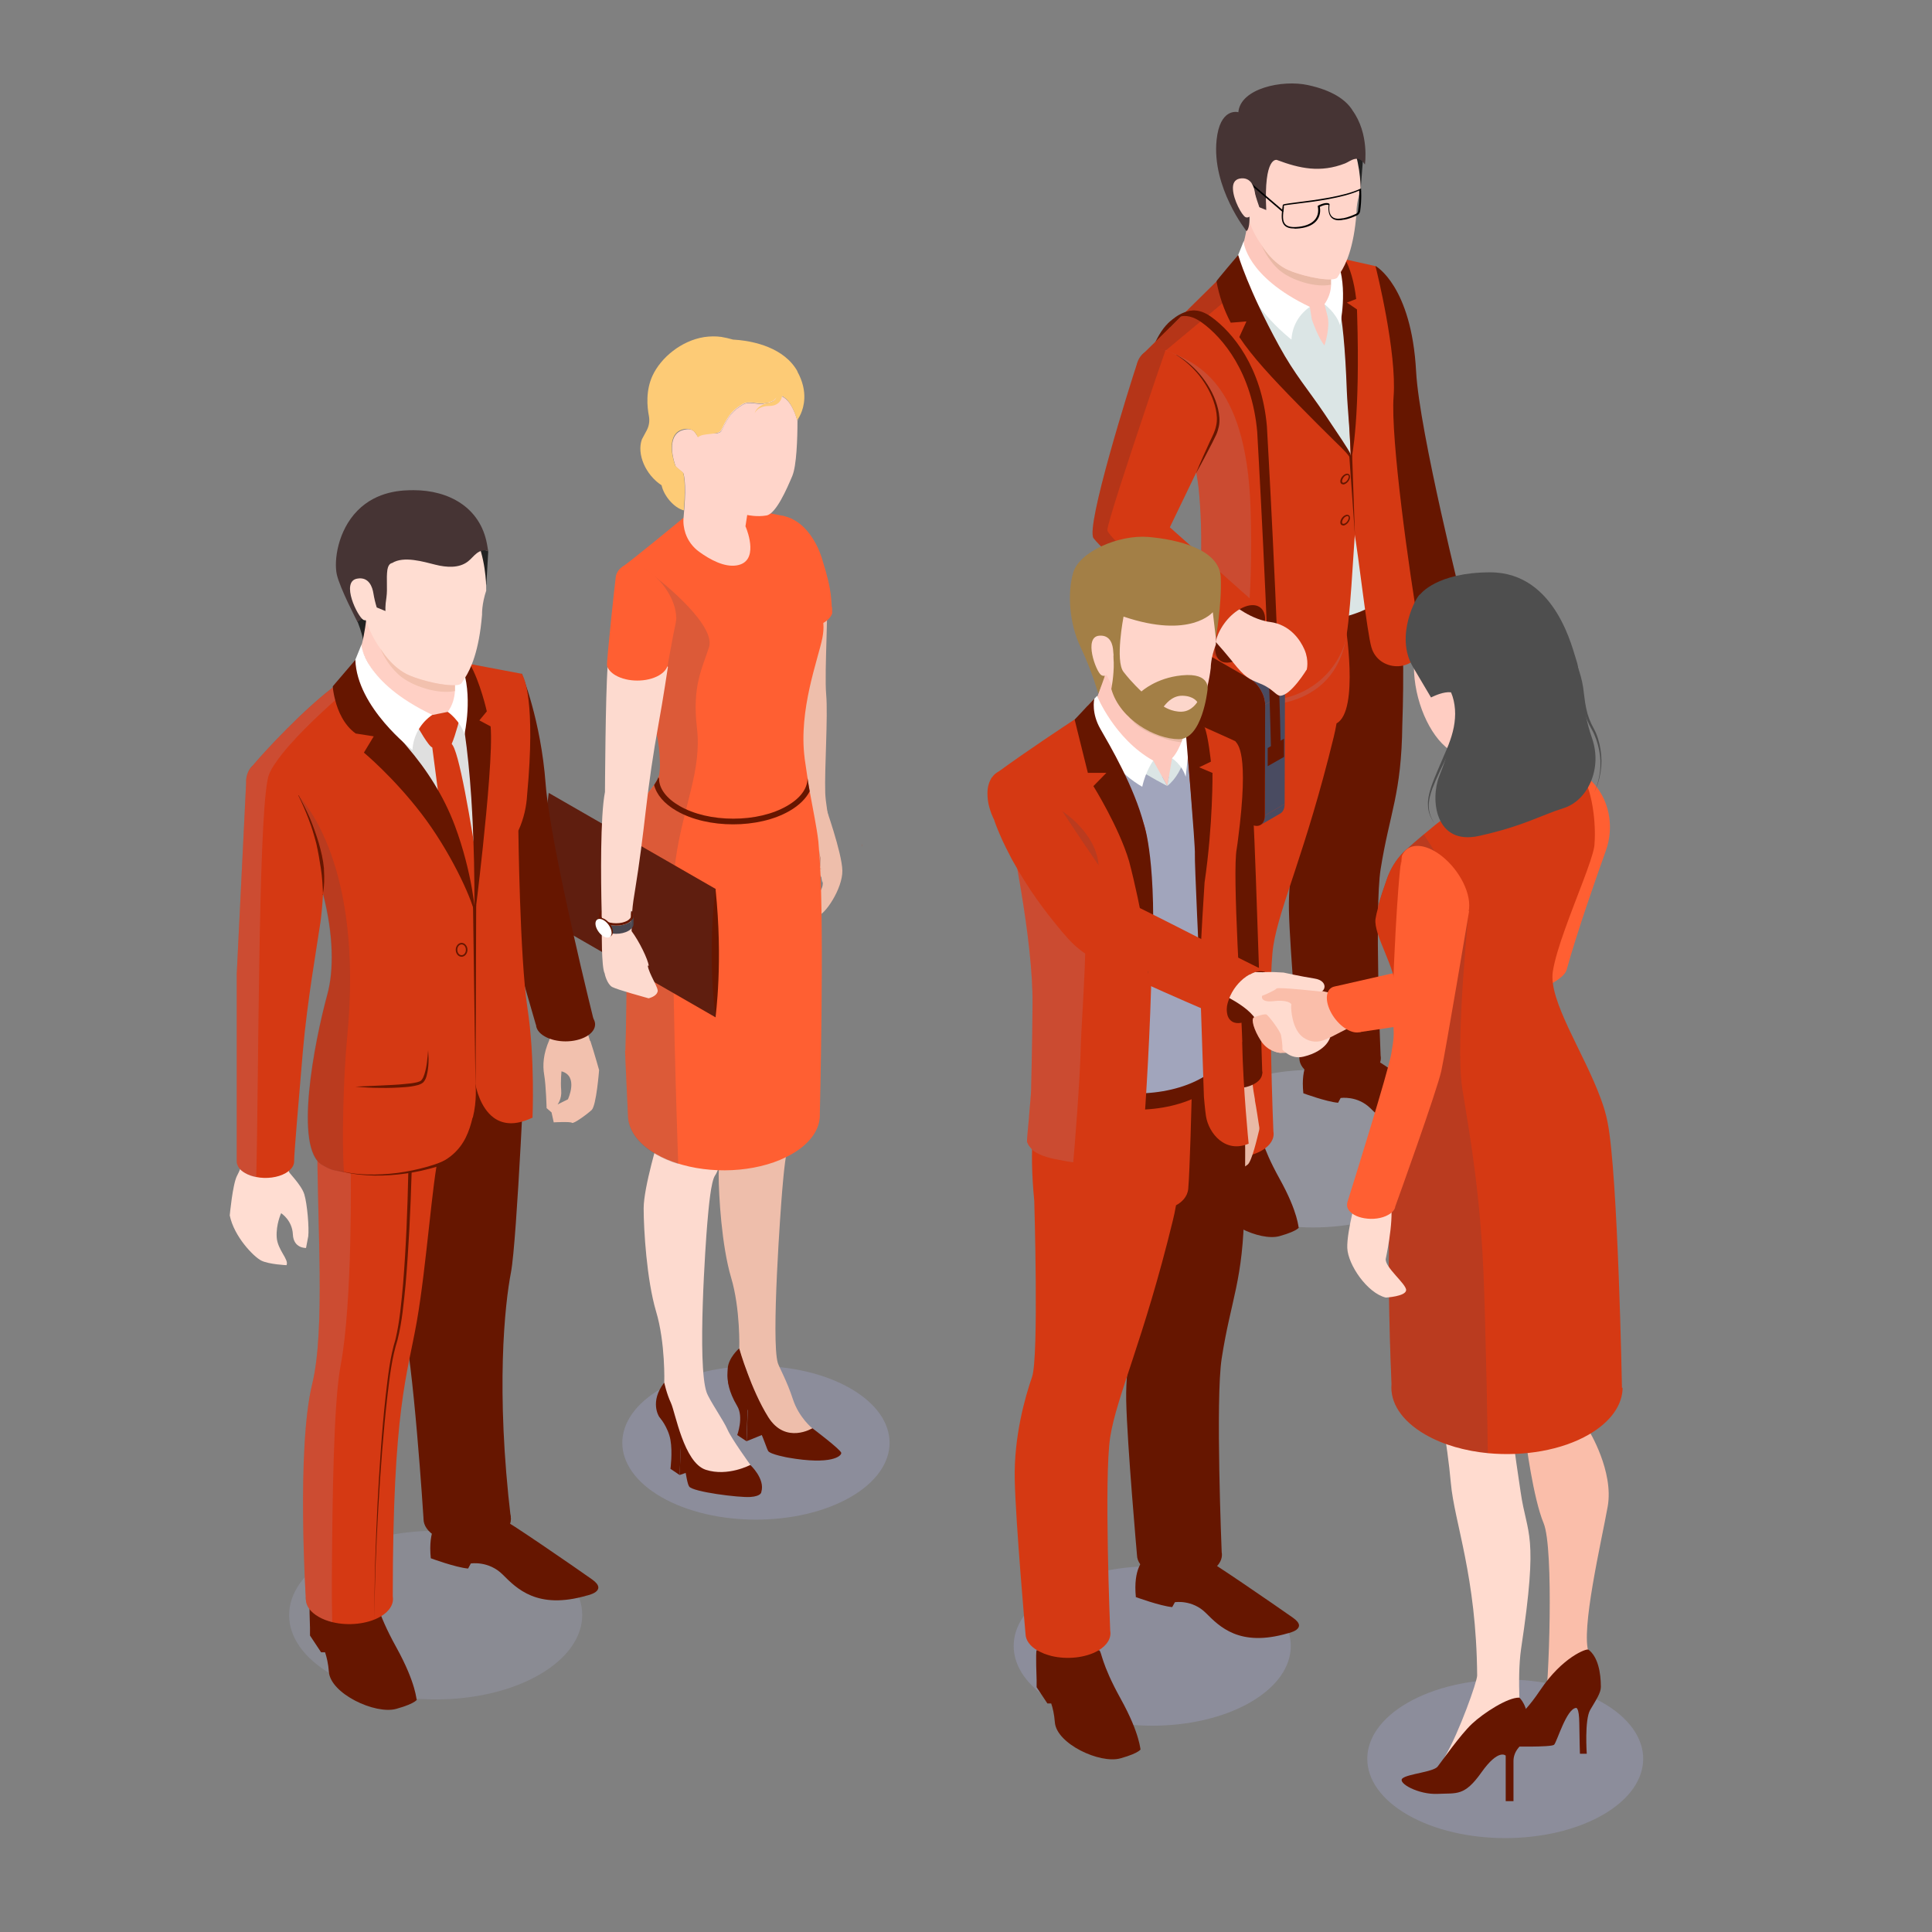 <svg width="185" height="185" viewBox="0 0 185 185" fill="none" xmlns="http://www.w3.org/2000/svg">
<rect x="0" y="0" width="185" height="185" fill="#808080" stroke="none"/>
<path d="M78.155 82.099C78.155 82.099 78.14 81.978 78.11 81.841C78.14 81.917 78.155 82.008 78.155 82.099Z" fill="#D53913"/>
<path d="M77.381 51.929C77.669 51.99 78.823 55.56 79.112 56.529C79.4 57.497 78.915 64.245 79.112 66.514C79.294 68.587 78.945 73.595 79.021 75.91C79.082 77.695 79.993 81.417 79.993 81.417L78.732 84.534C78.732 84.534 77.29 74.579 76.485 72.702C75.68 70.826 76.88 66.696 76.667 65.44C76.455 64.184 77.381 51.914 77.381 51.914V51.929Z" fill="#EEBEAB"/>
<path d="M77.016 78.074C77.016 78.074 76.546 79.042 76.515 80.57C76.485 82.113 76.728 86.441 77.366 86.38C78.003 86.32 77.472 83.445 78.064 83.52C78.641 83.596 78.99 84.474 78.656 85.124C78.322 85.775 77.487 87.787 78.231 87.727C78.975 87.666 80.691 85.079 80.661 83.369C80.63 81.659 78.99 77.075 78.99 77.075L77.016 78.074Z" fill="#EEBEAB"/>
<path d="M78.596 83.248C78.55 82.613 78.504 81.977 78.459 81.387C78.52 81.902 78.565 82.401 78.581 82.915C78.581 83.006 78.581 83.127 78.581 83.248H78.596Z" fill="#661600"/>
<g style="mix-blend-mode:multiply" opacity="0.3">
<path d="M81.436 132.949C86.432 135.824 86.432 140.484 81.436 143.359C76.44 146.233 68.331 146.233 63.335 143.359C58.339 140.484 58.339 135.824 63.335 132.949C68.331 130.075 76.44 130.075 81.436 132.949Z" fill="#A9ABD9"/>
</g>
<path d="M79.644 58.133C79.644 57.891 79.613 57.588 79.583 57.255C79.507 56.226 79.112 54.759 78.808 53.821C78.733 53.533 78.641 53.246 78.52 52.943C78.52 52.913 78.505 52.898 78.505 52.898C78.049 51.748 77.305 50.613 76.318 49.963C75.787 49.615 75.301 49.433 74.86 49.403C74.147 50.008 73.554 50.825 73.175 51.657C72.901 52.262 72.749 52.868 72.749 53.412C72.749 53.624 72.81 54.017 72.901 54.396C73.038 55.001 73.159 55.621 73.281 56.226C73.281 56.347 73.296 56.468 73.357 56.59C73.387 56.68 73.448 56.771 73.509 56.862C73.615 57.391 73.737 57.906 73.843 58.435C73.843 58.556 73.858 58.677 73.919 58.798C74.04 59.101 74.298 59.389 74.708 59.631C74.815 59.691 74.936 59.752 75.058 59.812C76.212 60.296 77.821 60.236 78.869 59.631C79.31 59.373 79.583 59.056 79.689 58.723C79.689 58.677 79.689 58.466 79.674 58.118L79.644 58.133Z" fill="#FF5F32"/>
<path d="M82.559 81.07C82.559 81.07 82.544 80.949 82.514 80.812C82.544 80.903 82.559 80.979 82.559 81.07Z" fill="#D53913"/>
<path d="M76.531 137.428C75.407 137.64 74.298 137.246 73.509 136.46C72.309 134.795 71.762 131.8 71.428 131.104C71.003 130.196 70.79 129.152 70.79 129.152C70.79 129.152 70.912 125.339 70.001 122.313C69.105 119.287 68.816 114.461 68.816 112.449C68.816 110.436 70.274 105.655 70.274 105.655C70.274 105.655 70.624 100.511 70.517 100.36C70.715 100.451 76.986 101.449 76.986 101.449L76.728 103.189L76.47 106.956C76.47 106.956 76.06 108.742 75.665 109.302C75.255 109.861 75.042 112.373 74.906 113.946C74.769 115.52 73.828 128.35 74.481 130.514C74.617 130.952 75.346 132.208 75.923 133.978C76.5 135.748 77.791 136.777 77.791 136.777C78.125 137.125 76.728 137.398 76.531 137.443V137.428Z" fill="#EEBEAB"/>
<path d="M71.489 138.003L73.281 137.277L72.157 134.614L71.611 134.931L71.489 138.003Z" fill="#661600"/>
<path d="M65.081 141.241L66.63 140.696L66.751 138.336L65.203 138.169L65.081 141.241Z" fill="#661600"/>
<path d="M63.122 135.643C63.122 135.643 63.988 136.671 64.2 137.882C64.413 139.092 64.2 140.651 64.2 140.651L65.081 141.241L65.203 138.169C65.203 138.169 63.456 135.643 63.122 135.643Z" fill="#661600"/>
<path d="M69.713 132.238C69.713 132.238 69.713 133.161 70.594 134.644C71.231 135.703 70.594 137.413 70.594 137.413L71.474 138.003L71.596 134.931C71.596 134.931 70.214 132.465 69.713 132.238Z" fill="#661600"/>
<path d="M71.854 140.287C71.854 140.287 73.281 141.604 72.902 142.859C72.902 142.859 72.932 143.268 71.854 143.344C70.776 143.419 66.342 142.859 65.993 142.345C65.643 141.831 65.507 138.926 64.778 137.852C64.049 136.777 63.107 135.643 63.107 135.643C63.107 135.643 62.181 134.235 63.593 132.405L69.561 139.743L71.839 140.287H71.854Z" fill="#661600"/>
<path d="M63.608 132.405C63.608 132.405 63.73 128.592 62.819 125.566C61.923 122.54 61.634 117.729 61.634 115.701C61.634 113.674 63.092 108.908 63.092 108.908C63.092 108.908 63.456 103.567 63.335 103.613C63.214 103.658 70.654 104.324 70.654 104.324L70.26 106.321L69.288 110.194C69.288 110.194 68.878 111.979 68.483 112.539C68.073 113.099 67.86 115.611 67.724 117.184C67.587 118.758 66.737 130.695 67.663 133.328C67.936 134.099 69.272 135.99 69.667 136.898C70.047 137.776 71.854 140.272 71.854 140.272C71.854 140.272 69.698 141.422 67.587 140.741C65.476 140.06 64.671 135.249 64.246 134.341C63.821 133.433 63.608 132.389 63.608 132.389V132.405Z" fill="#FDDACF"/>
<path d="M70.791 129.152C70.791 129.152 71.914 133.07 73.57 135.703C75.225 138.336 77.791 136.762 77.791 136.762C77.791 136.762 80.524 138.82 80.555 139.122C80.585 139.425 79.613 140.303 75.468 139.576C75.468 139.576 73.767 139.274 73.554 138.941C73.342 138.608 72.582 135.779 71.094 134.478C69.409 133.01 69.652 131.724 69.682 131.058C69.743 130.014 70.76 129.137 70.76 129.137L70.791 129.152Z" fill="#661600"/>
<path d="M82.559 81.069V81.084H82.544L82.559 81.069Z" fill="#D53913"/>
<path d="M78.748 61.083C78.338 63.141 76.455 67.967 77.047 72.582C77.047 72.582 77.047 72.597 77.047 72.612C77.214 73.822 77.381 74.851 77.533 75.774C77.882 77.726 78.201 79.178 78.368 80.615C78.368 80.615 78.368 80.615 78.368 80.631C78.414 81.221 78.459 81.826 78.505 82.446C78.505 82.446 78.505 82.461 78.505 82.476C78.93 89.391 78.505 106.518 78.505 106.624C78.566 108.031 77.685 109.438 75.817 110.512C72.993 112.146 68.771 112.494 65.355 111.541C65.218 111.495 65.081 111.465 64.945 111.42C64.185 111.193 63.456 110.875 62.819 110.512C61.027 109.483 60.131 108.121 60.131 106.775C60.131 106.76 59.857 101.026 59.857 100.617C59.857 100.617 59.873 100.602 59.888 100.602C59.933 99.059 60.07 93.748 59.949 88.982C59.949 88.634 59.933 88.286 59.933 87.953C59.933 87.53 59.918 87.106 59.918 86.698C59.888 84.882 59.888 83.263 59.918 82.098C59.949 81.281 60.055 80.54 60.207 79.874C60.586 78.255 61.255 77.014 61.877 76.122C61.953 76.046 62.029 75.955 62.09 75.865C62.272 75.638 62.454 75.411 62.606 75.199C62.606 75.199 62.621 75.169 62.636 75.154C62.895 74.79 63.077 74.458 63.122 74.185C63.183 73.852 63.213 73.368 63.183 72.793C63.168 72.022 63.062 71.069 62.849 70.115C62.697 69.344 62.469 68.557 62.166 67.831C61.634 66.545 61.072 62.293 60.677 58.844C60.632 58.435 60.586 58.027 60.541 57.648C60.495 57.27 60.465 56.922 60.434 56.589C60.419 56.453 60.404 56.317 60.389 56.211C60.191 54.986 59.751 54.743 59.751 54.743L59.554 54.305C60.161 53.942 65.43 49.599 65.43 49.599L65.719 49.418L70.305 48.994H72.962L75.164 49.433C75.255 49.63 75.468 49.841 75.559 50.068C76.106 51.491 76.394 54.607 77.275 56.181C78.399 58.178 79.143 59.025 78.748 61.083Z" fill="#FF5F32"/>
<g style="mix-blend-mode:color-burn" opacity="0.18">
<path d="M67.89 61.975C67.252 63.987 66.265 65.667 66.736 69.707C67.222 73.746 65.43 77.181 64.701 82.264C64.139 86.243 64.686 104.006 64.944 111.465C64.185 111.238 63.456 110.92 62.818 110.557C61.026 109.528 60.13 108.166 60.13 106.82C60.13 106.805 59.857 101.071 59.857 100.662C59.857 100.662 59.872 100.647 59.887 100.647C59.933 99.104 60.069 93.793 59.948 89.027C59.948 88.679 59.933 88.331 59.933 87.998C59.933 87.575 59.918 87.151 59.918 86.743C59.887 84.927 59.887 83.308 59.918 82.143C59.948 81.326 60.054 80.585 60.206 79.919C60.586 78.3 61.254 77.06 61.877 76.167C61.953 76.091 62.028 76.001 62.089 75.91C62.271 75.683 62.454 75.456 62.605 75.244C62.879 74.866 63.076 74.518 63.122 74.23C63.258 73.444 63.213 71.825 62.864 70.145C62.712 69.374 62.484 68.587 62.18 67.861C61.649 66.575 61.087 62.323 60.692 58.874C60.647 58.465 60.601 58.057 60.556 57.678C60.51 57.3 60.48 56.952 60.449 56.619C60.434 56.483 60.419 56.347 60.404 56.241C61.072 54.985 61.558 54.35 61.831 54.547C64.048 56.135 68.528 59.993 67.89 61.99V61.975Z" fill="#3E4052"/>
</g>
<path d="M68.513 97.41L52.538 88.211C52.006 84.156 52.006 80.041 52.538 75.986V75.925L68.528 85.124V97.394L68.513 97.41Z" fill="#661600"/>
<g style="mix-blend-mode:color-burn" opacity="0.18">
<path d="M68.513 97.41L52.538 88.211C52.006 84.156 52.006 80.041 52.538 75.986V75.925L68.528 85.124V97.394L68.513 97.41Z" fill="#3E4052"/>
</g>
<path d="M62.029 92.462C62.12 93.249 63.168 94.732 62.955 94.989C62.834 95.428 62.105 95.594 62.105 95.594C61.953 95.549 59.113 94.777 58.612 94.505C58.141 94.233 57.913 93.325 57.898 93.204C57.58 92.629 57.625 88.983 57.625 88.983C57.625 88.983 57.625 88.65 57.61 88.181C57.61 88.044 57.61 87.908 57.61 87.757V87.621C57.61 87.485 57.61 87.349 57.61 87.212C57.534 84.186 57.473 78.165 57.929 75.835C57.929 75.835 57.974 66.515 58.187 63.791C58.4 61.068 61.361 60.508 61.361 60.508L63.957 63.867C63.957 63.867 63.502 66.908 63.046 69.405C62.545 72.143 62.15 74.897 61.831 77.665C61.558 80.041 61.209 82.81 60.844 85.019C60.693 85.911 60.586 86.622 60.541 87.243C60.525 87.394 60.51 87.53 60.51 87.666C60.51 87.712 60.51 87.742 60.51 87.787C60.51 87.939 60.495 88.075 60.495 88.211C60.495 88.483 60.48 88.74 60.48 88.998V89.164C61.209 90.132 62.059 91.888 62.12 92.478L62.029 92.462Z" fill="#FDDACF"/>
<path d="M64.762 59.116C64.762 59.328 64.701 59.721 64.61 60.1C64.473 60.705 64.094 62.868 63.972 63.474C63.972 63.595 63.957 63.716 63.896 63.837C63.775 64.139 63.516 64.427 63.106 64.669C61.952 65.335 60.1 65.335 58.946 64.669C58.505 64.412 58.232 64.094 58.126 63.761C58.05 63.504 58.946 55.182 58.976 55.152C59.097 54.714 59.34 54.411 59.675 54.229C59.917 54.108 60.221 54.048 60.555 54.078C60.737 54.108 60.92 54.139 61.132 54.214C61.36 54.275 61.588 54.396 61.831 54.532C63.441 55.47 64.746 57.528 64.746 59.131L64.762 59.116Z" fill="#FF5F32"/>
<path d="M75.893 45.515C75.346 46.816 74.313 49.191 73.402 49.358C72.476 49.524 71.55 49.312 71.55 49.312L71.382 50.401L71.413 50.462C71.595 50.901 72.689 53.791 70.547 54.139C69.363 54.335 67.996 53.594 66.948 52.837C66.326 52.383 65.885 51.778 65.642 51.082C65.475 50.583 65.4 50.053 65.46 49.509C65.506 48.994 65.551 48.404 65.582 47.829C65.627 46.937 65.612 46.029 65.46 45.363C65.43 45.242 64.716 44.758 64.686 44.637C64.094 42.897 64.276 41.535 65.324 41.203C66.387 40.87 66.538 41.414 66.812 41.793C66.857 41.853 66.873 41.808 66.888 41.702C67.389 41.233 68.831 41.808 69.105 41.218C69.788 39.735 70.228 39.311 71.109 38.767C71.671 38.419 72.309 38.706 73.038 38.691C73.235 38.6 73.448 38.585 73.66 38.6C73.812 38.555 73.979 38.494 74.146 38.388C74.48 38.056 74.556 37.874 74.556 37.874C74.678 37.874 74.784 37.919 74.89 37.965C75.148 38.086 75.376 38.298 75.574 38.555C76.09 39.251 76.348 40.249 76.363 40.31C76.363 42.035 76.272 44.592 75.877 45.545L75.893 45.515Z" fill="#FFD5CA"/>
<path d="M76.379 40.279C76.379 40.279 76.106 39.235 75.589 38.524C75.392 38.267 75.179 38.055 74.906 37.934C74.8 37.889 74.693 37.858 74.572 37.843C74.572 37.843 74.496 38.04 74.162 38.358C73.995 38.449 73.828 38.524 73.676 38.57C73.463 38.57 73.251 38.57 73.053 38.66C72.324 38.66 71.687 38.388 71.125 38.736C70.244 39.281 69.804 39.704 69.12 41.187C68.847 41.777 67.389 41.202 66.903 41.671C66.979 41.036 66.63 37.934 66.63 37.934L74.101 37.011C74.101 37.011 76.212 37.828 76.333 38.857C76.364 39.129 76.379 39.659 76.394 40.279H76.379Z" fill="#FDDACF"/>
<path d="M60.404 88.196C60.404 88.468 60.388 88.725 60.388 88.983C60.328 89.043 60.252 89.088 60.176 89.134C59.523 89.512 58.46 89.512 57.822 89.134C57.746 89.088 57.67 89.043 57.609 88.983C57.609 88.983 57.609 88.65 57.594 88.181C57.655 88.241 57.731 88.302 57.837 88.362C58.49 88.725 59.553 88.725 60.191 88.362C60.282 88.302 60.358 88.256 60.419 88.196H60.404Z" fill="#4A4851"/>
<path d="M60.419 87.802C60.419 87.802 60.389 87.878 60.343 87.923C60.283 88.014 60.191 88.09 60.07 88.165C59.782 88.317 59.417 88.407 59.007 88.407C58.597 88.407 58.233 88.332 57.944 88.165C57.823 88.09 57.731 88.014 57.671 87.938C57.625 87.878 57.595 87.817 57.58 87.757C57.58 87.908 57.58 88.044 57.58 88.18C57.64 88.241 57.716 88.302 57.823 88.362C58.475 88.725 59.538 88.725 60.176 88.362C60.267 88.302 60.343 88.256 60.404 88.196C60.404 88.059 60.404 87.923 60.419 87.772C60.419 87.772 60.419 87.802 60.404 87.817L60.419 87.802Z" fill="#661600"/>
<path d="M57.594 88.967C57.594 88.967 57.594 88.635 57.579 88.166C57.579 88.029 57.579 87.893 57.579 87.742C57.579 87.742 57.579 87.651 57.579 87.606C57.579 87.47 57.579 87.333 57.579 87.197C57.427 87.349 57.367 87.5 57.367 87.666V88.423C57.367 88.62 57.427 88.816 57.625 88.983L57.594 88.967Z" fill="#661600"/>
<path d="M60.662 87.697V88.483C60.662 88.665 60.571 88.831 60.389 88.983C60.389 88.725 60.389 88.453 60.404 88.196C60.404 88.06 60.404 87.924 60.419 87.772C60.419 87.727 60.434 87.697 60.419 87.651C60.419 87.515 60.434 87.379 60.449 87.228C60.586 87.379 60.647 87.545 60.632 87.697H60.662Z" fill="#4A4851"/>
<path d="M60.661 87.696V87.787C60.631 87.923 60.555 88.059 60.403 88.195C60.403 88.059 60.403 87.938 60.403 87.802C60.403 87.802 60.419 87.772 60.419 87.757C60.419 87.711 60.434 87.681 60.419 87.636C60.419 87.499 60.434 87.363 60.449 87.212C60.586 87.363 60.646 87.53 60.631 87.681L60.661 87.696Z" fill="#661600"/>
<path d="M58.688 89.24C58.688 89.663 58.339 89.814 57.914 89.572C57.488 89.33 57.139 88.77 57.139 88.347C57.139 87.923 57.488 87.772 57.914 88.014C58.339 88.256 58.688 88.816 58.688 89.24Z" fill="#661600"/>
<path d="M58.566 89.33C58.566 89.754 58.217 89.905 57.792 89.663C57.367 89.421 57.018 88.861 57.018 88.438C57.018 88.014 57.367 87.863 57.792 88.105C58.217 88.347 58.566 88.907 58.566 89.33Z" fill="white"/>
<path d="M77.336 74.534L77.32 74.549C77.32 75.517 76.622 76.455 75.346 77.181C73.98 77.968 72.157 78.392 70.214 78.392C68.27 78.392 66.448 77.968 65.081 77.181C63.821 76.455 63.107 75.517 63.107 74.549L63.046 74.428C62.955 74.655 62.819 74.897 62.636 75.169C62.864 76.077 63.578 76.954 64.793 77.65C66.281 78.513 68.24 78.936 70.198 78.936C72.157 78.936 74.116 78.513 75.605 77.65C76.546 77.106 77.184 76.455 77.533 75.774C77.457 75.381 77.396 74.957 77.32 74.519L77.336 74.534Z" fill="#661600"/>
<path d="M76.379 35.589C75.088 33.244 72.097 32.699 70.776 32.563C70.502 32.533 70.305 32.533 70.199 32.518C69.819 32.412 69.439 32.321 69.075 32.261C68.528 32.185 67.966 32.2 67.435 32.276C65.233 32.624 63.289 34.243 62.484 35.968C61.816 37.42 61.968 38.963 62.135 39.826C62.226 40.31 62.15 40.794 61.923 41.218L61.467 42.065C60.951 43.472 61.816 45.469 63.35 46.468C63.563 47.466 64.519 48.616 65.476 48.873C65.506 48.676 65.522 48.071 65.552 47.769C65.597 46.876 65.582 45.968 65.43 45.303C65.4 45.181 64.686 44.697 64.656 44.576C64.064 42.836 64.246 41.475 65.294 41.142C66.357 40.809 66.721 41.641 66.752 41.732C66.782 41.823 66.843 41.868 66.843 41.868C67.344 41.399 68.802 41.732 69.075 41.142C69.758 39.659 70.199 39.236 71.079 38.691C71.641 38.343 72.279 38.63 73.008 38.615C73.205 38.615 73.418 38.585 73.63 38.524C73.782 38.479 73.949 38.419 74.116 38.313C74.451 37.98 74.526 37.798 74.526 37.798C74.648 37.798 74.754 37.844 74.861 37.889C75.119 38.01 75.347 38.222 75.544 38.479C76.06 39.175 76.318 40.174 76.334 40.234C76.394 40.158 76.971 39.387 77.017 38.161C77.047 37.435 76.895 36.542 76.334 35.544L76.379 35.589Z" fill="#FDCB76"/>
<path d="M68.513 85.124C68.513 85.124 67.693 90.858 68.513 97.394C68.513 97.394 69.257 92.084 68.513 85.124Z" fill="#661600"/>
<path d="M74.875 37.571C74.936 37.95 74.829 38.328 74.541 38.585C74.252 38.827 73.918 38.873 73.63 38.873C73.114 38.873 72.521 39.054 72.263 39.568C72.43 39.009 73.022 38.676 73.6 38.57C73.873 38.525 74.101 38.419 74.222 38.267C74.344 38.116 74.344 37.889 74.298 37.723L74.89 37.571H74.875Z" fill="#FDCB76"/>
<g style="mix-blend-mode:color-burn" opacity="0.3">
<path d="M51.642 148.942C57.124 152.089 57.124 157.203 51.642 160.365C46.16 163.527 37.276 163.512 31.794 160.365C26.313 157.218 26.313 152.104 31.794 148.942C37.276 145.795 46.16 145.795 51.642 148.942Z" fill="#A1A3BF"/>
</g>
<path d="M27.679 112.191C27.497 112.146 28.849 113.417 29.137 114.355C29.426 115.293 29.608 117.608 29.517 118.38L29.304 119.499C29.304 119.499 28.105 119.56 28.044 118.198C27.983 116.836 26.92 116.171 26.92 116.171C26.92 116.171 26.419 117.245 26.495 118.47C26.571 119.696 27.695 120.604 27.436 121.148C27.436 121.148 25.751 121.073 25.022 120.71C24.293 120.346 22.41 118.41 22 116.382C22 116.382 22.273 113.387 22.698 112.585C23.124 111.798 23.655 110.164 23.655 110.164L26.677 110.255L27.679 112.191Z" fill="#FFDDD2"/>
<path d="M33.693 58.254C33.693 58.254 34.877 60.766 34.771 61.628C34.771 61.628 35.697 59.691 35.576 59.721C35.454 59.752 33.693 58.254 33.693 58.254Z" fill="#222222"/>
<path d="M46.752 52.792L46.57 56.03L45.947 52.489L46.752 52.792Z" fill="#222222"/>
<path d="M34.604 61.749C34.604 61.749 35.029 60.932 37.61 60.493C40.192 60.054 36.228 64.109 36.228 64.109L35.363 65.531L34.391 62.536L34.619 61.749H34.604Z" fill="#DFDFDF"/>
<path d="M39.904 162.74C39.858 162.846 39.904 161.273 37.945 157.732C35.986 154.192 36.092 153.057 35.834 152.967C35.576 152.861 29.684 152.967 29.684 152.967C29.578 153.118 29.684 155.902 29.684 155.902V156.613L30.747 158.217H31.127C31.278 158.67 31.43 159.276 31.491 160.078C31.643 162.181 35.925 164.193 37.945 163.633C39.964 163.073 39.964 162.65 39.904 162.755V162.74Z" fill="#661600"/>
<path d="M56.502 99.679C56.167 98.68 55.636 96.804 55.849 96.759L55.545 96.124L53.13 96.668C53.13 96.668 53.161 98.287 52.599 99.588C52.022 100.905 51.946 101.994 52.113 102.947C52.28 103.9 52.341 106.109 52.341 106.109L52.812 106.518L53.024 107.471C53.024 107.471 54.618 107.38 54.77 107.516C54.907 107.652 56.213 106.699 56.653 106.291C57.109 105.867 57.367 102.463 57.367 102.463C57.367 102.463 56.866 100.693 56.532 99.679H56.502ZM54.36 105.277L53.389 105.761C53.389 105.761 53.814 105.232 53.738 104.4C53.662 103.552 53.768 102.584 53.768 102.584C55.438 103.038 54.376 105.277 54.376 105.277H54.36Z" fill="#F2C1AE"/>
<path d="M40.557 145.447C40.557 145.447 39.57 129.939 38.552 126.519C37.535 123.085 41.62 100.042 41.802 99.861C41.984 99.679 50.336 99.861 50.336 99.861C50.336 99.861 49.516 118.788 48.924 121.859C48.331 124.931 47.451 133.131 48.924 145.462H40.557V145.447Z" fill="#661600"/>
<path d="M45.476 102.705C44.595 103.205 43.836 107.032 43.836 107.032C43.836 107.032 42.591 108.591 41.999 110.709C41.422 112.827 40.83 121.315 39.918 126.504C39.007 131.709 37.61 134.826 37.61 152.845L31.779 153.072L29.289 153.163C29.289 153.163 28.378 138.729 29.896 132.526C31.172 127.306 30.352 116.973 30.382 108.893C30.382 107.35 30.428 105.883 30.519 104.551C31.081 96.26 33.115 95.201 33.115 95.201C33.115 95.201 34.224 95.171 35.834 95.14C38.658 94.157 42.151 94.081 45.066 94.929C46.888 94.898 48.164 94.898 48.103 94.929C48.073 94.959 47.906 95.367 47.663 96.018C51.277 98.181 49.197 100.557 45.507 102.69L45.476 102.705Z" fill="#D53913"/>
<path d="M36.411 154.812C35.165 155.523 33.328 155.704 31.809 155.326C31.339 155.205 30.883 155.039 30.503 154.812C29.714 154.358 29.304 153.768 29.289 153.178C29.258 152.542 29.668 151.907 30.503 151.423C30.883 151.196 31.323 151.029 31.794 150.908C33.328 150.53 35.165 150.696 36.411 151.423C37.109 151.816 37.519 152.33 37.61 152.86C37.732 153.556 37.337 154.282 36.411 154.812Z" fill="#D53913"/>
<g style="mix-blend-mode:color-burn" opacity="0.18">
<path d="M34.163 112.056L33.586 111.935C33.586 111.935 33.783 124.613 32.614 130.771C31.946 134.281 31.825 143.526 31.779 150.879C31.779 151.65 31.779 152.377 31.779 153.073L31.809 155.327C31.339 155.206 30.883 155.039 30.503 154.813C29.714 154.359 29.304 153.769 29.289 153.178C29.289 153.178 28.378 138.745 29.896 132.541C31.172 127.322 30.352 116.988 30.382 108.909C30.868 109.786 31.733 110.618 32.948 111.314C32.948 111.314 32.948 111.314 32.964 111.314C33.343 111.541 33.753 111.723 34.178 111.904C34.178 111.95 34.178 111.995 34.178 112.056H34.163Z" fill="#A1A3BF"/>
</g>
<path d="M41.255 149.214C41.255 149.214 43.624 150.092 44.824 150.197L45.082 149.713C45.082 149.713 46.782 149.426 48.134 150.772C49.47 152.104 51.444 154.161 56.182 152.785C56.182 152.785 58.293 152.376 56.699 151.241C55.104 150.107 48.225 145.371 48.18 145.537C48.134 145.689 42.029 145.537 42.029 145.537C42.029 145.537 40.951 146.37 41.255 149.244V149.214Z" fill="#661600"/>
<path d="M47.693 143.752C49.333 144.69 49.333 146.219 47.693 147.157C46.053 148.095 43.411 148.095 41.786 147.157C40.146 146.219 40.146 144.69 41.786 143.752C43.426 142.814 46.068 142.814 47.693 143.752Z" fill="#661600"/>
<path d="M56.152 96.941C57.26 97.576 57.26 98.605 56.152 99.241C55.043 99.876 53.267 99.876 52.158 99.241C51.05 98.605 51.05 97.576 52.158 96.941C53.267 96.305 55.043 96.305 56.152 96.941Z" fill="#661600"/>
<path d="M49.956 64.502C49.956 64.502 51.794 68.936 52.249 75.078C52.72 81.206 56.956 98.106 56.956 98.106H51.308L48.119 87.091L49.941 64.502H49.956Z" fill="#661600"/>
<path d="M45.477 87.575C37.474 84.11 32.995 65.032 32.995 65.032C34.62 63.791 35.06 59.388 35.06 59.388C38.431 58.707 40.678 61.854 42.227 63.246C43.245 64.154 43.791 64.971 43.791 64.971C45.416 69.692 45.462 87.575 45.462 87.575H45.477Z" fill="#FFD0C5"/>
<path d="M41.392 68.466L36.927 70.766C36.927 70.766 41.468 76.228 41.392 76.576C41.316 76.924 45.492 87.59 45.492 87.59L45.917 70.327C45.917 70.327 44.307 68.951 44.125 68.466C43.928 67.982 42.895 68.164 42.895 68.164L41.407 68.466H41.392Z" fill="#DFDFDF"/>
<path d="M50.959 107.032C49.273 107.834 48.104 107.622 47.284 107.032C45.978 106.079 45.568 104.127 45.492 103.673C45.492 103.613 45.492 103.583 45.492 103.583V87.59C45.492 87.59 45.446 69.707 43.821 64.987C43.821 64.987 43.275 64.185 42.257 63.262L42.834 63.171L49.956 64.517C49.956 64.517 49.956 64.517 49.987 64.563C50.184 64.865 51.308 67.12 50.473 76.137C50.412 77.181 50.184 78.346 49.637 79.541C49.637 79.541 49.774 91.706 50.503 96.502C51.247 101.298 50.989 107.062 50.989 107.062L50.959 107.032Z" fill="#D53913"/>
<path d="M36.912 71.901C36.138 70.857 35.515 69.873 35.151 69.132C34.726 68.254 34.422 67.347 34.225 66.394L35.5 68.739L36.912 71.901Z" fill="#D53913"/>
<path d="M35.788 64.366L34.027 64.669C34.057 65.244 34.118 65.819 34.239 66.394L33.358 64.79L34.649 62.218C34.649 62.218 34.938 63.141 35.788 64.366Z" fill="#D53913"/>
<path d="M45.476 87.575V89.527L45.051 90.193L36.912 71.901C38.005 73.429 39.356 75.078 40.45 76.319C44.975 81.463 45.476 87.591 45.476 87.591V87.575Z" fill="#D53913"/>
<path d="M45.249 107.032C44.611 109.68 43.381 112.055 37.14 112.555C34.133 112.555 33.268 112.313 33.268 112.313C33.116 112.282 32.979 112.252 32.873 112.222C31.932 112.04 31.795 112.086 30.853 111.541C28.135 109.983 30.079 99.876 31.355 95.201C31.977 92.931 31.947 89.482 30.945 85.624C30.246 82.915 29.061 79.98 27.285 77.121C26.784 76.304 26.222 75.487 25.63 74.7C25.25 74.186 24.84 73.686 24.415 73.187C24.415 73.187 24.233 73.308 24.172 73.353C24.415 73.005 27.756 69.238 30.899 66.606C31.112 66.424 31.324 66.258 31.537 66.091L31.567 66.061C32.19 65.562 32.812 65.108 33.389 64.745L34.057 64.624C34.057 64.911 34.088 65.198 34.133 65.486C34.285 66.727 34.635 67.952 35.196 69.102C36.077 70.918 38.659 74.201 40.496 76.289C45.021 81.433 45.522 87.56 45.522 87.56V103.553C45.522 103.553 45.522 103.583 45.522 103.643C45.553 104.006 45.674 105.413 45.279 107.002L45.249 107.032Z" fill="#D53913"/>
<path d="M41.392 68.466C41.392 68.466 42.181 68.3 42.88 68.164L44.11 68.466C44.11 68.466 43.624 70.418 43.244 71.25C43.244 71.25 41.726 71.628 41.392 71.568C41.058 71.507 39.964 69.555 39.964 69.555C39.964 69.555 40.708 68.542 41.392 68.451V68.466Z" fill="#D53913"/>
<path d="M41.392 71.568L42.212 77.832L43.457 92.841V98.484L45.81 100.103L47.785 97.561C47.785 97.561 44.596 72.34 43.244 71.235L42.212 69.858L41.392 71.553V71.568Z" fill="#D53913"/>
<path d="M45.476 87.575C45.476 87.575 45.476 87.545 45.476 87.53C45.112 85.835 43.031 81.402 40.359 77.922C37.671 74.412 34.846 72.067 34.846 72.067L35.788 70.509L34.057 70.237C32.918 69.419 32.356 68.058 32.098 67.044C31.946 66.484 31.885 66.015 31.87 65.819C31.87 65.743 31.87 65.713 31.87 65.713L34.057 63.156H34.072C34.072 63.156 34.634 66.454 38.962 71.477C40.905 73.731 42.5 76.258 43.548 79.042C45.264 83.641 45.522 87.56 45.522 87.56L45.476 87.575Z" fill="#661600"/>
<path d="M46.221 81.251C46.676 76.939 47.162 71.643 46.98 69.555L45.902 68.981L46.616 68.118C46.616 68.118 45.993 65.319 44.976 63.549L42.212 61.688L42.834 63.14C42.834 63.14 42.956 63.383 43.153 63.882C44.14 66.938 45.492 73.504 45.431 87.333L45.492 87.545C45.492 87.545 45.856 84.7 46.221 81.236V81.251Z" fill="#661600"/>
<path d="M34.027 63.171L34.604 61.748C34.604 61.748 34.816 65.319 41.392 68.451L41.209 68.587C40.192 69.359 39.569 70.539 39.494 71.81C39.494 71.81 34.163 67.755 34.027 63.171Z" fill="white"/>
<path d="M44.474 70.312C44.276 69.677 43.882 69.132 43.532 68.754C43.183 68.376 42.879 68.164 42.879 68.164C43.335 67.528 43.517 66.863 43.563 66.167C43.563 65.985 43.563 65.803 43.563 65.607C43.532 64.926 43.38 64.215 43.229 63.474L43.456 63.156L44.2 63.7C45.339 66.545 44.474 70.312 44.474 70.312Z" fill="white"/>
<path d="M31.203 79.465C31.203 79.465 31.203 79.556 31.203 79.738C31.172 80.6 31.081 83.339 30.929 85.623C30.869 86.682 30.777 87.666 30.686 88.301C30.352 90.601 29.411 95.912 29.001 100.662C28.621 105.201 28.166 110.391 28.166 111.132C28.166 111.162 28.166 111.193 28.166 111.208C28.166 111.616 27.892 112.01 27.361 112.327C26.602 112.766 25.493 112.902 24.536 112.706C24.141 112.63 23.777 112.509 23.473 112.327C22.927 112.025 22.669 111.616 22.669 111.208V93.264L23.564 75.047C23.564 74.927 23.564 74.821 23.564 74.7C23.625 74.109 23.838 73.656 24.157 73.353C24.233 73.277 24.324 73.202 24.415 73.156C24.916 72.823 25.599 72.763 26.404 73.02C26.723 73.111 27.042 73.262 27.376 73.459C29.487 74.669 31.203 77.362 31.203 79.481V79.465Z" fill="#D53913"/>
<path d="M46.57 56.514C46.114 57.875 46.16 58.844 46.16 58.844C45.871 62.414 45.051 64.079 44.535 64.895C44.383 65.123 44.277 65.289 44.201 65.41C43.867 65.939 40.967 65.41 39.235 64.699C37.52 63.988 36.441 62.142 36.441 62.142C34.574 59.524 35.348 58.496 32.645 55.031C33.313 46.725 39.509 47.421 39.509 47.421C46.828 47.421 46.555 56.529 46.555 56.529L46.57 56.514Z" fill="#FFDDD2"/>
<path d="M46.752 52.792C46.403 52.595 45.977 52.731 45.659 52.973C45.34 53.215 45.112 53.533 44.793 53.775C43.943 54.426 42.743 54.335 41.71 54.078C40.541 53.79 38.673 53.215 37.55 53.911C37.261 53.957 37.14 54.29 37.094 54.562C36.973 55.44 37.124 56.332 37.003 57.21C36.866 58.042 36.912 58.511 36.912 58.511L36.062 58.163L34.239 59.57C34.239 59.57 32.538 56.317 32.25 55.001C31.961 53.684 32.341 50.825 34.224 48.903C36.107 46.982 38.552 46.937 39.6 46.937C42.956 46.937 45.977 48.571 46.63 52.081C46.646 52.171 46.691 52.459 46.752 52.792Z" fill="#463434"/>
<path d="M36.077 58.178C35.94 57.739 35.834 57.285 35.758 56.831C35.667 56.226 35.333 55.197 34.194 55.409C32.599 55.697 34.239 59.055 34.801 59.358C35.378 59.661 36.077 58.178 36.077 58.178Z" fill="#FFDDD2"/>
<path d="M45.598 86.668L45.537 104.263L45.294 86.668H45.598Z" fill="#661600"/>
<path d="M43.791 110.663C43.411 111.117 42.941 111.283 42.47 111.48C41.999 111.677 41.528 111.813 41.042 111.934C40.086 112.191 39.099 112.358 38.112 112.463C37.125 112.569 36.122 112.6 35.135 112.539C34.148 112.479 33.161 112.327 32.22 112.01C33.161 112.312 34.148 112.433 35.135 112.463C36.122 112.494 37.109 112.433 38.081 112.312C39.053 112.176 40.025 111.979 40.967 111.707C41.437 111.571 41.908 111.419 42.348 111.223C42.789 111.041 43.259 110.799 43.518 110.481L43.776 110.648L43.791 110.663Z" fill="#661600"/>
<path d="M40.997 100.572C41.058 101.359 41.073 102.176 40.86 102.977C40.815 103.174 40.739 103.371 40.602 103.552C40.541 103.643 40.45 103.719 40.329 103.779C40.222 103.84 40.131 103.855 40.025 103.9C39.615 104.006 39.22 104.067 38.825 104.097C38.021 104.158 37.216 104.188 36.426 104.173C35.621 104.173 34.832 104.127 34.027 104.052L36.411 103.946C37.201 103.9 38.005 103.885 38.795 103.794C39.19 103.764 39.585 103.719 39.949 103.628C40.131 103.567 40.298 103.537 40.389 103.386C40.496 103.25 40.572 103.083 40.633 102.887C40.875 102.145 40.936 101.343 40.997 100.557V100.572Z" fill="#661600"/>
<path d="M44.201 91.615C43.882 91.615 43.639 91.312 43.639 90.949C43.639 90.586 43.897 90.283 44.201 90.283C44.505 90.283 44.763 90.586 44.763 90.949C44.763 91.312 44.505 91.615 44.201 91.615ZM44.201 90.434C43.973 90.434 43.791 90.661 43.791 90.949C43.791 91.236 43.973 91.463 44.201 91.463C44.429 91.463 44.611 91.236 44.611 90.949C44.611 90.661 44.429 90.434 44.201 90.434Z" fill="#661600"/>
<path d="M39.417 112.237C39.311 115.823 39.144 119.408 38.84 122.979C38.658 124.764 38.506 126.55 38.066 128.305C37.519 130.014 37.322 131.8 37.109 133.57C36.699 137.125 36.441 140.711 36.229 144.282C36.031 147.852 35.864 151.438 35.864 155.024C35.834 151.438 35.97 147.852 36.137 144.282C36.32 140.696 36.547 137.125 36.942 133.555C37.155 131.785 37.337 129.969 37.869 128.259C38.279 126.534 38.43 124.734 38.597 122.949C38.886 119.378 39.023 115.792 39.099 112.222H39.402L39.417 112.237Z" fill="#661600"/>
<path d="M43.563 65.607C43.563 65.803 43.563 65.985 43.563 66.167C41.969 66.515 39.433 65.713 38.233 64.654C36.988 63.564 36.441 62.127 36.441 62.127C36.441 62.127 37.52 63.973 39.236 64.684C40.541 65.229 42.531 65.667 43.563 65.607Z" fill="#F2C1AE"/>
<g style="mix-blend-mode:color-burn" opacity="0.18">
<path d="M32.083 67.059C30.626 68.361 27.801 70.963 26.404 73.021C26.131 73.399 25.918 73.777 25.781 74.11C25.721 74.246 25.66 74.458 25.614 74.715C24.718 79.405 24.779 103.492 24.536 112.736C24.141 112.661 23.777 112.54 23.473 112.358C22.927 112.056 22.669 111.647 22.669 111.239V93.295L23.564 75.078C23.564 74.957 23.564 74.851 23.564 74.73C23.625 74.14 23.838 73.686 24.157 73.384C24.4 73.036 27.74 69.268 30.884 66.636C31.096 66.454 31.309 66.288 31.521 66.121L31.552 66.091C31.658 66 31.765 65.925 31.871 65.834C31.886 66.031 31.947 66.5 32.099 67.059H32.083Z" fill="#A1A3BF"/>
</g>
<g style="mix-blend-mode:color-burn" opacity="0.18">
<path d="M33.252 99.21C32.873 103.113 32.721 109.392 32.934 112.236C32.903 112.236 32.873 112.236 32.842 112.236C31.901 112.055 31.764 112.1 30.823 111.556C28.105 109.997 30.048 99.891 31.324 95.216C31.947 92.961 31.916 89.542 30.929 85.714C31.096 84.942 31.111 84.095 31.05 83.308C31.05 83.263 31.05 83.218 31.05 83.172C30.975 82.34 30.777 81.523 30.549 80.736C30.322 79.934 30.048 79.148 29.714 78.391C29.41 77.68 29.061 76.984 28.682 76.288C28.985 76.742 34.832 82.643 33.252 99.225V99.21Z" fill="#3E4053"/>
</g>
<g style="mix-blend-mode:color-burn" opacity="0.18">
<path d="M30.747 83.203C30.625 82.401 30.489 81.584 30.307 80.782C30.094 79.98 29.866 79.194 29.562 78.422C29.289 77.696 28.97 76.969 28.636 76.273H28.667C29.031 76.954 29.38 77.65 29.699 78.376C30.018 79.148 30.291 79.92 30.534 80.722C30.762 81.523 30.96 82.325 31.035 83.157C31.096 83.99 30.853 84.005 30.732 83.188L30.747 83.203Z" fill="#3E4053"/>
</g>
<path d="M30.929 85.699V85.639C30.899 84.807 30.853 84.005 30.732 83.203C30.61 82.401 30.473 81.584 30.291 80.782C30.079 79.98 29.851 79.193 29.547 78.422C29.274 77.696 28.955 76.969 28.621 76.273C28.606 76.243 28.59 76.198 28.56 76.152H28.59C28.59 76.152 28.636 76.213 28.651 76.243C28.651 76.243 28.651 76.243 28.651 76.258C29.016 76.939 29.365 77.635 29.684 78.361C30.003 79.133 30.276 79.904 30.519 80.706C30.747 81.508 30.944 82.31 31.02 83.142C31.02 83.188 31.02 83.233 31.02 83.278C31.081 84.065 31.066 84.912 30.899 85.684L30.929 85.699Z" fill="#661600"/>
<path d="M130.514 14.877C130.56 14.967 130.423 16.269 130.286 18.175C130.286 18.175 129.831 16.057 128.783 15.194C127.735 14.332 130.514 14.877 130.514 14.877Z" fill="#222222"/>
<g style="mix-blend-mode:multiply" opacity="0.5">
<path d="M135.009 104.657C140.127 107.607 140.127 112.388 135.009 115.324C129.892 118.274 121.585 118.274 116.453 115.324C111.335 112.373 111.335 107.592 116.453 104.657C121.57 101.707 129.877 101.707 135.009 104.657Z" fill="#A4A6B8"/>
</g>
<path d="M124.364 117.548C124.318 117.639 124.364 116.171 122.527 112.873C120.689 109.559 120.795 108.515 120.553 108.409C120.31 108.303 114.812 108.409 114.812 108.409C114.721 108.561 114.812 111.148 114.812 111.148V111.814L115.815 113.311H116.164C116.316 113.735 116.452 114.31 116.498 115.051C116.65 117.018 120.644 118.894 122.527 118.365C124.41 117.835 124.41 117.457 124.364 117.548Z" fill="#661600"/>
<path d="M134.28 69.359C134.204 76.092 133.065 77.786 132.2 83.248C131.607 87 132.2 101.071 132.2 101.071C132.291 101.525 132.124 102.009 131.714 102.417C131.547 102.599 131.334 102.75 131.076 102.902C129.907 103.567 128.191 103.734 126.779 103.386C126.338 103.28 125.913 103.113 125.564 102.902C124.82 102.478 124.44 101.933 124.425 101.373C124.425 101.373 123.514 91.176 123.423 87.197C123.331 83.218 124.379 79.556 125.017 77.756C125.655 75.955 125.23 61.537 125.23 61.537C124.713 56.741 125.473 54.29 125.473 54.29C125.473 54.29 133.642 56.62 133.779 56.498C134.447 58.965 134.432 65.077 134.28 69.389V69.359Z" fill="#661600"/>
<path d="M128.783 59.117L131.243 58.42L129.618 49.025L128.783 59.117Z" fill="#DBE5E5"/>
<path d="M112.869 30.339C108.131 34.53 108.131 59.116 108.131 60.947L107.22 61.477C107.22 59.54 107.22 32.004 112.854 30.339H112.869Z" fill="#661600"/>
<path d="M133.977 55.969C133.977 57.255 133.111 58.541 131.41 59.54C127.978 61.507 122.436 61.507 119.004 59.54C117.44 58.632 116.589 57.482 116.453 56.317C116.438 56.196 116.438 56.09 116.438 55.984C116.438 55.727 116.483 55.47 116.544 55.213C116.817 56.242 117.637 57.225 119.004 58.012C122.436 59.979 127.978 59.979 131.41 58.012C132.777 57.225 133.612 56.242 133.885 55.213C133.946 55.47 133.992 55.727 133.992 55.984L133.977 55.969Z" fill="#661600"/>
<path d="M127.994 69.208C127.902 69.722 127.811 70.191 127.705 70.6C125.017 81.614 122.527 86.773 121.935 90.525C121.342 94.278 121.935 108.348 121.935 108.348C122.056 108.999 121.676 109.68 120.811 110.179C119.642 110.845 117.926 111.011 116.513 110.663C116.286 110.603 116.073 110.542 115.86 110.467C115.648 110.376 115.466 110.285 115.283 110.194C114.539 109.771 114.16 109.226 114.145 108.666C114.145 108.666 113.233 98.454 113.142 94.49C113.051 90.51 114.099 86.849 114.737 85.049C115.375 83.248 114.949 68.829 114.949 68.829C113.962 58.859 115.891 55.591 115.891 55.591L119.778 56.892L125.458 58.012C125.458 58.012 127.447 56.62 128.616 58.42C128.722 58.571 128.783 58.995 128.798 59.585C128.798 59.585 130.211 68.088 127.978 69.268L127.994 69.208Z" fill="#D53913"/>
<g style="mix-blend-mode:color-burn" opacity="0.18">
<path d="M118.746 67.468C118.746 67.468 127.478 68.936 128.905 61.099L119.748 61.719L116.013 67.029L118.746 67.468Z" fill="#999BB7"/>
</g>
<path d="M129.831 50.024C129.603 52.263 129.285 60.115 128.753 61.674C127.295 66.001 122.436 68.179 118.336 66.424C118.078 66.318 117.835 66.197 117.592 66.046C117.577 66.046 117.546 66.016 117.531 66.016C115.405 64.79 114.342 63.202 114.342 61.598C114.342 61.598 114.403 61.25 114.479 60.63C114.752 58.451 115.344 52.868 114.813 47.119C114.266 41.294 111.168 36.483 109.878 34.727C109.544 34.258 109.331 34.001 109.331 34.001L110.242 33.108L116.499 26.936L117.926 28.282L119.991 30.234L129.345 43.715C129.345 43.715 129.862 49.766 129.831 49.993V50.024Z" fill="#D53913"/>
<g style="mix-blend-mode:color-burn" opacity="0.18">
<path d="M117.926 28.312L111.624 33.562L109.878 34.742C109.544 34.273 109.331 34.016 109.331 34.016L110.242 33.123L116.499 26.95L117.926 28.297V28.312Z" fill="#24222D"/>
</g>
<g style="mix-blend-mode:color-burn" opacity="0.18">
<path d="M118.336 66.424C118.078 66.318 117.835 66.197 117.592 66.046C117.577 66.046 117.546 66.015 117.531 66.015C115.405 64.79 114.342 63.201 114.342 61.597C114.342 61.597 114.403 61.249 114.479 60.629C114.752 58.45 115.344 52.868 114.813 47.118C114.13 39.75 109.331 34.001 109.331 34.001L111.624 33.547C114.342 34.651 119.338 36.361 119.748 48.616C120.052 57.709 119.156 63.322 118.351 66.424H118.336Z" fill="#999BB7"/>
</g>
<path d="M124.804 104.688C124.804 104.688 127.022 105.505 128.13 105.595L128.373 105.141C128.373 105.141 129.967 104.884 131.228 106.125C132.488 107.366 134.31 109.302 138.76 108.001C138.76 108.001 140.734 107.623 139.246 106.564C137.742 105.505 131.334 101.087 131.273 101.223C131.228 101.374 125.533 101.223 125.533 101.223C125.533 101.223 124.516 101.994 124.804 104.688Z" fill="#661600"/>
<g style="mix-blend-mode:color-burn" opacity="0.18">
<path d="M119.733 60.796V60.07L118.442 58.33L115.891 55.531C115.891 55.531 113.977 58.814 114.949 68.769C114.949 68.769 115.375 83.188 114.737 84.989C114.099 86.789 113.051 90.45 113.142 94.43C113.233 98.409 114.145 108.606 114.145 108.606C114.16 109.166 114.539 109.711 115.283 110.134C115.466 110.24 115.663 110.331 115.86 110.407C115.162 101.677 115.223 95.489 115.466 91.162C115.617 88.347 116.195 85.579 116.999 82.87C118.351 78.377 119.733 60.735 119.733 60.735V60.796Z" fill="#999BB7"/>
</g>
<path d="M119.08 23.137C119.08 23.137 119.475 22.366 121.889 21.957C124.303 21.549 120.598 25.331 120.598 25.331L119.793 26.663L118.882 23.863L119.095 23.122L119.08 23.137Z" fill="#D7D7D7"/>
<path d="M139.565 58.587C139.261 57.649 138.76 55.894 138.957 55.848L138.669 55.258L136.406 55.758C136.406 55.758 136.437 57.271 135.905 58.496C135.374 59.722 135.298 60.75 135.449 61.643C135.601 62.536 135.662 64.593 135.662 64.593L136.102 64.972L136.3 65.864C136.3 65.864 137.803 65.773 137.925 65.91C138.046 66.031 139.276 65.153 139.686 64.76C140.111 64.366 140.354 61.189 140.354 61.189C140.354 61.189 139.884 59.525 139.565 58.587ZM137.56 63.822L136.649 64.276C136.649 64.276 137.044 63.791 136.968 63.005C136.892 62.218 136.983 61.31 136.983 61.31C138.547 61.734 137.545 63.837 137.545 63.837L137.56 63.822Z" fill="#E9B9A6"/>
<path d="M139.367 57.194C140.4 57.785 140.4 58.753 139.367 59.343C138.334 59.933 136.664 59.933 135.631 59.343C134.599 58.753 134.599 57.785 135.631 57.194C136.664 56.604 138.334 56.604 139.367 57.194Z" fill="#661600"/>
<path d="M131.714 25.468C131.714 25.468 135.161 27.344 135.601 35.575C135.905 41.324 140.127 58.118 140.127 58.118L134.872 58.405L131.744 46.801L131.714 25.468Z" fill="#661600"/>
<path d="M121.251 32.624C120.537 31.641 119.945 30.733 119.611 30.037C119.216 29.22 118.928 28.358 118.746 27.48L119.945 29.674L121.266 32.624H121.251Z" fill="#D53913"/>
<path d="M120.188 25.573L118.548 25.861C118.579 26.405 118.639 26.935 118.746 27.48L117.926 25.982L119.125 23.576C119.125 23.576 119.399 24.439 120.188 25.588V25.573Z" fill="#D53913"/>
<path d="M129.193 43.185C126.763 35.317 117.576 26.194 117.576 26.194C119.095 25.029 119.52 20.929 119.52 20.929C122.678 20.293 124.774 23.229 126.232 24.53C127.173 25.377 127.69 26.133 127.69 26.133C129.208 30.551 129.193 43.185 129.193 43.185Z" fill="#FDC8BD"/>
<path d="M129.649 31.141L129.345 43.744C129.345 43.744 127.052 41.49 124.516 37.526C124.334 37.254 119.125 28.856 119.125 28.856L125.427 29.401L125.61 30.581C125.61 30.581 126.232 32.382 126.824 33.078C126.824 33.078 127.401 31.383 127.113 30.248C127.113 30.248 126.824 29.129 126.824 29.114C126.824 29.114 127.781 28.932 127.963 29.386C128.146 29.84 129.649 31.126 129.649 31.126V31.141Z" fill="#DBE5E5"/>
<path d="M118.548 24.453L119.08 23.122C119.08 23.122 119.292 26.466 125.427 29.386L125.26 29.507C124.304 30.233 123.727 31.322 123.666 32.518C123.666 32.518 118.685 28.72 118.548 24.438V24.453Z" fill="white"/>
<path d="M127.462 26.739C127.462 26.92 127.462 27.087 127.462 27.253C125.974 27.586 123.605 26.829 122.481 25.846C121.327 24.832 120.811 23.486 120.811 23.486C120.811 23.486 121.828 25.211 123.422 25.876C124.637 26.391 126.505 26.799 127.462 26.739Z" fill="#E9B9A6"/>
<g style="mix-blend-mode:color-burn" opacity="0.18">
<path d="M119.732 60.16V61.718C119.11 61.492 118.517 61.234 117.971 60.917C116.118 59.858 115.192 58.45 115.192 57.059V55.697C115.207 55.788 115.222 55.878 115.253 55.969C115.465 56.756 115.86 57.467 116.422 58.057C116.862 58.526 117.409 59.041 117.94 59.343C118.487 59.661 119.095 59.933 119.732 60.145V60.16Z" fill="#999BB7"/>
</g>
<path d="M106.977 58.178L108.875 57.074C109.133 56.923 109.482 56.953 109.877 57.165L107.979 58.269C107.584 58.042 107.235 58.027 106.977 58.178Z" fill="#D53913"/>
<path d="M122.602 77.893L120.704 78.997C120.962 78.846 121.114 78.528 121.114 78.089L123.012 76.985C123.012 77.424 122.86 77.741 122.602 77.893Z" fill="#494B61"/>
<path d="M121.145 67.468L123.043 66.364L123.012 76.985L121.114 78.089L121.145 67.468Z" fill="#494B61"/>
<path d="M107.979 58.269L109.877 57.165L121.631 63.928L119.732 65.032L107.979 58.269Z" fill="#D53913"/>
<path d="M106.977 58.178L108.875 57.074C109.133 56.923 109.482 56.953 109.877 57.165L107.979 58.269C107.584 58.042 107.235 58.027 106.977 58.178Z" fill="#D53913"/>
<path d="M107.979 58.269L109.877 57.165L121.631 63.928L119.732 65.032L107.979 58.269Z" fill="#D53913"/>
<path d="M106.977 58.178L108.875 57.074C109.133 56.923 109.482 56.953 109.877 57.165L107.979 58.269C107.584 58.042 107.235 58.027 106.977 58.178Z" fill="#D53913"/>
<path d="M107.979 58.269L109.877 57.165L121.631 63.928L119.732 65.032L107.979 58.269Z" fill="#D53913"/>
<path d="M119.732 65.032C120.522 65.486 121.144 66.575 121.144 67.468L121.114 78.089C121.114 78.982 120.476 79.345 119.702 78.891L107.948 72.128C107.174 71.674 106.536 70.585 106.536 69.692L106.567 59.071C106.567 58.178 107.204 57.815 107.979 58.269L119.732 65.032Z" fill="#661600"/>
<path d="M119.732 65.032L121.63 63.928C122.42 64.382 123.042 65.471 123.042 66.364L121.144 67.468C121.144 66.576 120.522 65.486 119.732 65.032Z" fill="#494B61"/>
<path d="M116.665 40.235C116.665 40.628 116.604 40.961 116.498 41.263C116.452 41.415 116.376 41.551 116.3 41.672C115.678 42.655 114.311 42.807 112.732 41.899C111.578 41.233 110.53 40.129 109.816 38.918C109.179 37.859 108.784 36.709 108.784 35.696C108.784 35.378 108.814 35.09 108.89 34.833C108.92 34.742 108.936 34.682 108.951 34.637C108.951 34.637 108.951 34.621 108.951 34.606C109.346 33.593 110.348 33.199 111.608 33.562C111.957 33.653 112.337 33.82 112.717 34.047C114.888 35.302 116.665 38.071 116.665 40.235Z" fill="#D53913"/>
<path d="M122.952 72.476L121.388 73.368V71.629L122.952 70.736V72.476Z" fill="#661600"/>
<path d="M114.403 29.734C112.93 29.704 111.821 31.02 111.821 31.02C111.821 31.02 111.867 31.217 112.034 31.353L113.097 30.294L114.403 29.734Z" fill="#661600"/>
<path d="M120.72 58.224L117.47 62.414L116.817 63.247C116.817 63.247 116.62 63.065 116.286 62.747C114.053 60.644 105.443 52.535 104.714 51.536C103.925 50.462 108.207 36.83 108.875 34.833C108.906 34.742 108.921 34.682 108.936 34.636C108.936 34.636 108.936 34.621 108.936 34.606L110.697 36.164L116.468 41.263L116.27 41.672L112.019 50.492L120.705 58.224H120.72Z" fill="#D53913"/>
<path d="M114.539 45.273C114.949 44.259 115.405 43.26 115.861 42.262C116.104 41.763 116.347 41.294 116.453 40.764C116.574 40.25 116.529 39.72 116.422 39.191C116.195 38.131 115.694 37.148 115.071 36.27C114.433 35.378 113.522 34.531 112.581 33.956L112.717 34.016C113.674 34.561 114.509 35.317 115.177 36.195C115.845 37.072 116.377 38.071 116.635 39.16C116.757 39.705 116.832 40.28 116.711 40.84C116.65 41.112 116.574 41.384 116.453 41.642C116.331 41.899 116.21 42.141 116.088 42.383C115.587 43.351 115.086 44.335 114.539 45.288H114.509L114.539 45.273Z" fill="#661600"/>
<path d="M121.13 59.313C121.13 59.313 121.13 59.404 121.13 59.449C121.069 60.75 120.021 62.339 118.745 63.08C118.503 63.216 118.275 63.322 118.047 63.367C117.288 63.579 116.711 63.413 116.452 62.702C116.392 62.52 116.346 62.309 116.346 62.066C116.346 61.87 116.361 61.673 116.422 61.461C116.468 61.264 116.528 61.068 116.604 60.871C116.984 59.873 117.774 58.889 118.7 58.344C118.715 58.344 118.73 58.329 118.745 58.314C120.067 57.558 121.145 57.996 121.145 59.313H121.13Z" fill="#661600"/>
<path d="M122.618 71.281L121.707 71.825C121.449 59.873 120.386 41.354 120.386 41.354C119.885 35.695 117.121 32.352 115.086 30.884C114.266 30.294 113.537 30.142 112.884 30.339C113.75 29.568 114.782 29.477 115.997 30.354C118.032 31.822 120.811 35.151 121.312 40.809C121.312 40.809 122.375 59.313 122.633 71.265L122.618 71.281Z" fill="#661600"/>
<path d="M129.345 44.032C129.284 43.668 128.677 43.093 127.796 42.231C126.854 41.308 125.609 40.068 124.334 38.766C121.752 36.134 119.93 34.167 118.67 32.276L119.353 30.778C119.353 30.778 118.336 30.869 117.85 30.899C117.197 29.658 116.756 28.387 116.483 26.935C116.483 26.859 118.548 24.439 118.548 24.439L118.563 24.423C118.563 24.423 119.505 27.691 122.481 33.123C124.015 35.922 125.245 37.269 126.824 39.614C128.282 41.792 129.056 42.927 129.299 43.426C129.39 43.593 129.33 44.001 129.33 44.016L129.345 44.032Z" fill="#661600"/>
<path d="M135.905 60.387C134.948 54.804 133.141 41.944 133.445 37.965C133.763 33.774 131.835 25.952 131.713 25.498C131.713 25.483 131.713 25.483 131.713 25.483L128.798 24.832C128.798 24.832 129.026 30.173 128.965 32.548C128.904 34.939 129.345 43.759 129.345 43.759L129.648 50.734C130.104 53.276 130.893 60.523 131.319 61.976C131.987 64.321 135.419 64.442 136.072 62.097C136.117 61.945 136.132 61.809 136.132 61.673C136.132 61.249 136.056 60.826 135.905 60.402V60.387Z" fill="#D53913"/>
<path d="M129.345 44.259C129.345 41.974 129.041 39.311 128.965 37.435C128.661 28.902 127.841 27.45 127.082 25.135C126.9 24.666 126.778 24.439 126.778 24.439L126.201 23.077L128.798 24.817C129.238 25.619 129.663 26.89 129.861 28.63L128.965 28.978L129.208 29.129L129.937 29.628C129.937 29.765 129.952 29.916 129.952 30.052C130.256 39.871 129.496 43.608 129.345 44.274V44.259Z" fill="#661600"/>
<path d="M128.312 31.141C128.13 30.536 127.751 30.037 127.432 29.689C127.098 29.34 126.824 29.129 126.824 29.129C127.249 28.523 127.432 27.918 127.462 27.268C127.462 27.101 127.462 26.92 127.462 26.753C127.432 26.118 127.295 25.452 127.143 24.756L127.356 24.454L128.054 24.968C129.117 27.616 128.312 31.156 128.312 31.156V31.141Z" fill="white"/>
<path d="M130.271 18.236C129.846 19.506 129.891 20.414 129.891 20.414C129.633 23.758 128.859 25.316 128.373 26.073C128.236 26.285 128.13 26.451 128.069 26.557C127.766 27.056 125.032 26.557 123.438 25.891C121.828 25.226 120.826 23.501 120.826 23.501C119.08 21.05 119.808 20.081 117.272 16.844C117.91 9.082 123.696 9.733 123.696 9.733C130.544 9.733 130.286 18.236 130.286 18.236H130.271Z" fill="#FFD5CA"/>
<g style="mix-blend-mode:color-burn" opacity="0.18">
<path d="M116.346 62.067C116.346 62.309 116.377 62.521 116.453 62.702L116.817 63.247C114.585 61.144 105.443 52.535 104.714 51.537C103.925 50.462 108.207 36.83 108.875 34.833C108.906 34.742 108.921 34.682 108.936 34.637C108.936 34.637 108.936 34.621 108.936 34.606C109.331 33.593 110.333 33.199 111.593 33.562C111.593 33.562 111.244 34.606 110.697 36.165C110.424 36.967 110.105 37.905 109.771 38.918C108.131 43.805 105.975 50.326 106.036 50.78C106.157 51.673 116.513 60.736 116.589 60.872C116.513 61.068 116.453 61.265 116.407 61.462C116.362 61.673 116.331 61.87 116.331 62.067H116.346Z" fill="#24222D"/>
</g>
<path d="M129.482 10.519C128.829 9.521 127.538 8.643 125.23 8.144C122.785 7.614 118.776 8.462 118.579 10.746C118.427 10.701 116.817 10.383 116.498 13.379C116.013 17.933 119.353 22.124 119.353 22.124C119.794 21.957 119.93 18.901 118.412 18.084C118.381 17.57 118.199 17.298 118.7 17.207C119.429 17.071 119.794 17.479 119.991 17.918L120.462 19.794L121.251 20.112C120.993 14.907 122.269 15.316 122.269 15.316C124.44 16.133 126.43 16.571 128.799 15.648C129.33 15.437 130.029 14.71 130.697 15.754C130.697 15.754 131.152 12.804 129.482 10.534V10.519Z" fill="#463434"/>
<path d="M128.616 50.311C128.616 50.311 128.525 50.311 128.479 50.281C128.388 50.235 128.343 50.144 128.343 50.023C128.343 49.781 128.525 49.494 128.768 49.358C128.905 49.282 129.041 49.267 129.132 49.327C129.224 49.373 129.269 49.464 129.269 49.585C129.269 49.827 129.087 50.114 128.844 50.25C128.768 50.296 128.692 50.326 128.616 50.326V50.311ZM129.011 49.418C129.011 49.418 128.905 49.433 128.859 49.464C128.662 49.569 128.51 49.827 128.51 50.008C128.51 50.054 128.51 50.114 128.571 50.144C128.616 50.175 128.707 50.16 128.798 50.114C128.996 50.008 129.148 49.751 129.148 49.569C129.148 49.524 129.148 49.464 129.087 49.433C129.072 49.433 129.041 49.418 129.026 49.418H129.011Z" fill="#661600"/>
<path d="M128.616 46.377C128.616 46.377 128.525 46.377 128.479 46.346C128.388 46.301 128.343 46.21 128.343 46.089C128.343 45.847 128.525 45.56 128.768 45.424C128.905 45.348 129.041 45.333 129.132 45.393C129.224 45.439 129.269 45.529 129.269 45.651C129.269 45.893 129.087 46.18 128.844 46.316C128.768 46.362 128.692 46.392 128.616 46.392V46.377ZM129.011 45.484C129.011 45.484 128.905 45.499 128.859 45.529C128.662 45.635 128.51 45.893 128.51 46.074C128.51 46.12 128.51 46.18 128.571 46.21C128.616 46.241 128.707 46.225 128.798 46.18C128.996 46.074 129.148 45.817 129.148 45.635C129.148 45.59 129.148 45.529 129.087 45.499C129.072 45.499 129.041 45.484 129.026 45.484H129.011Z" fill="#661600"/>
<path d="M129.481 43.729L129.74 51.219L129.208 43.745L129.193 43.608L129.466 43.593L129.481 43.729Z" fill="#661600"/>
<path d="M125.108 64.139C125.108 64.139 123.605 66.605 122.588 66.62C122.193 66.62 121.874 65.954 120.735 65.486C119.581 65.016 119.232 64.88 118.062 63.413C118.062 63.398 118.032 63.383 118.032 63.367C117.47 62.671 116.878 61.99 116.407 61.461C116.665 60.281 117.576 58.995 118.685 58.344C119.277 58.738 120.158 59.237 121.115 59.464C121.282 59.509 121.434 59.539 121.601 59.555C123.529 59.812 124.501 61.264 124.911 62.202C125.367 63.261 125.124 64.139 125.124 64.139H125.108Z" fill="#FFD5CA"/>
<path d="M123.954 21.881C123.514 21.881 123.21 21.791 123.013 21.594C122.648 21.231 122.709 20.611 122.8 19.884L122.83 19.657C122.83 19.552 122.937 19.536 124.212 19.37C125.898 19.158 128.707 18.81 130.241 18.084L130.332 18.039V18.145C130.332 18.145 130.408 19.052 130.241 20.232C130.21 20.399 130.104 20.535 129.967 20.611C129.709 20.732 129.193 20.959 128.722 21.034H128.677C128.419 21.095 127.872 21.186 127.523 20.868C127.264 20.626 127.158 20.217 127.219 19.627C127.128 19.597 126.87 19.567 126.384 19.809C126.414 19.99 126.49 20.52 126.156 21.019C125.837 21.488 125.26 21.776 124.44 21.866C124.273 21.881 124.121 21.897 123.984 21.897L123.954 21.881ZM122.937 19.688V19.884C122.846 20.58 122.77 21.17 123.089 21.488C123.316 21.715 123.741 21.791 124.379 21.715C125.154 21.624 125.7 21.352 125.989 20.928C126.353 20.399 126.186 19.794 126.186 19.779V19.718L126.217 19.688C126.961 19.309 127.249 19.476 127.28 19.506L127.31 19.536V19.582C127.234 20.142 127.325 20.535 127.553 20.747C127.857 21.034 128.343 20.928 128.586 20.898H128.631C129.102 20.807 129.588 20.596 129.846 20.474C129.952 20.429 130.028 20.323 130.043 20.202C130.18 19.264 130.165 18.508 130.15 18.25C128.586 18.962 125.837 19.309 124.182 19.506C123.605 19.582 123.043 19.642 122.921 19.688H122.937Z" fill="black"/>
<path d="M122.815 20.278C122.815 20.278 122.785 20.278 122.77 20.263L119.338 17.328C119.338 17.328 119.307 17.252 119.338 17.222C119.368 17.192 119.414 17.192 119.444 17.222L122.876 20.157C122.876 20.157 122.906 20.233 122.876 20.263C122.876 20.278 122.846 20.293 122.815 20.293V20.278Z" fill="black"/>
<path d="M120.644 20.036C120.644 20.036 120.295 20.021 120.082 20.309C120.037 20.384 119.976 20.445 119.93 20.505C119.718 20.732 119.49 20.899 119.262 20.793C118.913 20.611 118.108 19.144 118.063 18.115C118.032 17.6 118.199 17.207 118.7 17.101C119.262 16.995 119.627 17.222 119.839 17.525C119.885 17.6 119.93 17.691 119.976 17.767C120.067 17.979 120.128 18.191 120.158 18.387V18.417C120.219 18.841 120.523 19.598 120.644 20.021V20.036Z" fill="#FFD5CA"/>
<g style="mix-blend-mode:multiply" opacity="0.3">
<path d="M119.718 152.21C124.896 155.191 124.896 160.032 119.718 163.013C114.539 165.993 106.127 165.993 100.949 163.013C95.77 160.032 95.77 155.191 100.949 152.21C106.127 149.229 114.539 149.229 119.718 152.21Z" fill="#A9ABD9"/>
</g>
<path d="M120.173 105.323C119.991 104.339 119.717 102.524 119.93 102.493L119.717 101.858L117.379 102.07C117.379 102.07 117.212 103.583 116.513 104.748C115.815 105.913 115.602 106.926 115.632 107.834C115.663 108.742 115.45 110.83 115.45 110.83L115.845 111.269L115.921 112.192C115.921 112.192 117.439 112.297 117.546 112.449C117.652 112.585 119.004 111.874 119.459 111.526C119.869 111.238 120.401 108.908 120.568 108.228C120.598 108.107 120.598 107.97 120.568 107.849C120.492 107.365 120.309 106.109 120.158 105.338L120.173 105.323ZM117.47 110.3L116.498 110.633C116.498 110.633 116.969 110.194 116.984 109.393C117.014 108.591 117.227 107.698 117.227 107.698C118.73 108.318 117.455 110.3 117.455 110.3H117.47Z" fill="#E9B9A6"/>
<path d="M109.224 167.536C109.179 167.642 109.224 166.114 107.311 162.665C105.397 159.215 105.504 158.126 105.246 158.02C104.987 157.914 99.263 158.02 99.263 158.02C99.156 158.171 99.263 160.879 99.263 160.879V161.56L100.295 163.118H100.66C100.811 163.557 100.948 164.147 101.009 164.919C101.161 166.977 105.337 168.928 107.296 168.369C109.255 167.824 109.255 167.415 109.209 167.521L109.224 167.536Z" fill="#661600"/>
<path d="M108.784 152.936C108.784 152.936 111.092 153.783 112.246 153.889L112.504 153.42C112.504 153.42 114.159 153.148 115.465 154.449C116.771 155.75 118.685 157.747 123.301 156.401C123.301 156.401 125.366 155.992 123.802 154.903C122.238 153.798 115.556 149.199 115.511 149.35C115.465 149.502 109.528 149.35 109.528 149.35C109.528 149.35 108.48 150.152 108.769 152.966L108.784 152.936Z" fill="#661600"/>
<path d="M119.14 115.611C119.064 122.616 117.865 124.386 116.984 130.075C116.376 133.979 116.984 148.624 116.984 148.624C117.075 149.093 116.908 149.593 116.483 150.016C116.316 150.198 116.088 150.364 115.815 150.531C114.6 151.227 112.808 151.393 111.335 151.03C110.879 150.924 110.439 150.742 110.059 150.531C109.285 150.092 108.89 149.517 108.875 148.927C108.875 148.927 107.933 138.306 107.842 134.16C107.751 130.015 108.844 126.202 109.497 124.326C110.166 122.45 109.71 107.441 109.71 107.441C109.163 102.448 109.968 99.891 109.968 99.891C109.968 99.891 118.472 102.312 118.624 102.191C119.322 104.763 119.307 111.117 119.14 115.611Z" fill="#661600"/>
<path d="M114.114 104.899C114.114 104.899 113.932 112.297 113.78 113.84C113.704 114.627 113.127 115.141 112.61 115.414C112.519 115.958 112.413 116.443 112.307 116.866C109.513 128.335 106.916 133.706 106.309 137.609C105.701 141.513 106.309 156.158 106.309 156.158C106.43 156.839 106.035 157.55 105.139 158.065C103.924 158.761 102.133 158.927 100.66 158.564C100.432 158.503 100.204 158.428 99.991 158.352C99.779 158.261 99.581 158.171 99.384 158.065C98.61 157.626 98.215 157.051 98.2 156.461C98.2 156.461 97.258 145.84 97.167 141.694C97.076 137.549 98.169 133.736 98.822 131.86C99.49 129.984 99.035 114.975 99.035 114.975C98.017 104.596 100.903 101.918 100.903 101.918L104.046 102.538L109.968 103.703C109.968 103.703 112.033 102.251 113.248 104.127C113.355 104.293 113.415 104.717 113.446 105.337L114.114 104.883V104.899Z" fill="#D53913"/>
<g style="mix-blend-mode:color-burn" opacity="0.18">
<path d="M110.287 93.173C110.287 93.264 110.287 93.355 110.272 93.446C110.272 93.446 110.257 93.34 110.227 93.158C110.242 93.158 110.272 93.173 110.287 93.189V93.173Z" fill="#24222D"/>
</g>
<path d="M113.415 90.98C105.975 87.409 103.515 69.283 103.515 69.283C105.094 68.164 105.747 64.124 105.747 64.124C108.966 63.61 109.832 66.499 111.244 67.876C112.17 68.769 114.403 69.465 114.403 69.465C115.769 73.989 113.415 90.995 113.415 90.995V90.98Z" fill="#FDC8BD"/>
<path d="M115.511 89.073L114.494 74.927L115.207 71.977L114.858 70.403L114.068 69.102L113.446 68.966C113.446 68.966 113.491 69.329 113.522 69.889C113.598 71.371 113.522 74.155 111.927 74.382L111.775 75.26L111.289 74.367C110.485 74.291 109.543 73.943 108.602 73.429H108.586C106.779 72.415 104.942 70.706 103.985 68.784L103.803 68.981L103.074 69.647V73.126L105.018 78.921L105.792 105.277H112.398L116.285 103.946L115.526 89.103L115.511 89.073Z" fill="#A1A5BC"/>
<path d="M118.305 70.962C119.505 72.127 119.854 74.911 120.006 77.983C120.279 83.172 120.871 102.796 120.871 102.796L115.632 102.674L116.437 87.651L116.984 73.02L118.32 70.962H118.305Z" fill="#661600"/>
<path d="M120.127 101.661C121.145 102.297 121.114 103.28 120.036 103.825C118.973 104.385 117.288 104.324 116.27 103.673C115.253 103.038 115.283 102.055 116.361 101.51C117.44 100.965 119.11 101.011 120.127 101.661Z" fill="#661600"/>
<path d="M116.407 61.764C115.936 63.004 115.936 63.912 115.936 63.958C115.633 66.484 114.843 68.118 114.129 69.102C114.038 69.238 113.932 69.374 113.841 69.48C113.81 69.525 113.78 69.555 113.75 69.586C113.537 69.843 113.34 70.025 113.173 70.161C113.082 70.236 113.006 70.282 112.96 70.327C112.459 70.66 110.728 69.692 109.133 68.935C108.374 68.587 107.615 67.589 107.023 66.62V66.605C106.385 65.561 105.944 64.578 105.944 64.578C104.821 63.837 105.747 63.216 103.317 59.842C104.259 52.02 110.09 52.898 110.09 52.898C117.015 53.17 116.422 61.764 116.422 61.764H116.407Z" fill="#FFD5CA"/>
<path d="M113.522 70.116C113.522 70.312 113.491 70.918 113.461 71.099C112.034 71.069 109.71 70.191 108.784 69.374C107.691 68.406 107.098 66.817 107.022 66.621C107.615 67.574 108.374 68.588 109.133 68.936C110.728 69.677 112.747 70.66 113.522 70.116Z" fill="#E9B9A6"/>
<path d="M117.697 101.147C117.697 102.448 116.832 103.749 115.101 104.763C111.638 106.76 106.02 106.76 102.542 104.763C100.963 103.855 100.098 102.69 99.961 101.495C99.946 101.374 99.946 101.268 99.946 101.147C99.946 100.89 99.991 100.633 100.052 100.375C100.325 101.419 101.161 102.418 102.542 103.205C106.005 105.202 111.623 105.202 115.101 103.205C116.483 102.403 117.318 101.404 117.591 100.375C117.652 100.633 117.697 100.89 117.697 101.147Z" fill="#661600"/>
<path d="M118.943 99.755C119.034 104.264 119.565 109.514 119.565 109.514C117.318 110.467 115.739 108.515 115.48 106.881C115.389 106.276 115.283 105.05 115.283 105.05L114.478 81.16L113.521 69.828L114.129 69.102C114.129 69.102 118.274 70.948 118.29 70.978C118.472 71.266 119.656 71.871 118.548 80.374C118.517 80.661 118.472 80.949 118.426 81.251C117.971 83.551 118.897 97.092 118.958 99.77L118.943 99.755Z" fill="#D53913"/>
<path d="M109.468 109.165C109.468 109.165 109.468 109.18 109.468 109.196C109.392 110.285 108.556 111.193 107.463 111.344C105.641 111.586 104.077 111.495 102.786 111.299C102.452 111.253 102.148 111.208 101.86 111.147C100.69 110.951 99.688 110.709 99.035 110.24C99.005 110.224 98.975 110.194 98.959 110.179C98.838 110.088 98.731 109.982 98.656 109.876C98.595 109.801 98.549 109.74 98.504 109.68C98.443 109.574 98.382 109.453 98.337 109.332C98.337 109.059 98.428 108.031 98.534 106.971C98.534 106.941 98.534 106.911 98.534 106.896C98.625 105.791 98.731 104.687 98.731 104.399C98.777 102.69 98.808 100.859 98.838 99.028C98.838 98.045 98.868 97.046 98.868 96.078C98.914 89.996 96.879 80.146 95.953 75.955C95.786 75.199 95.649 74.624 95.573 74.291C95.543 74.125 95.512 74.019 95.497 73.973C95.543 73.928 95.618 73.898 95.664 73.852C98.428 71.84 101.799 69.616 103.317 68.617C103.758 68.33 104.046 68.148 104.122 68.103C106.157 70.826 107.539 73.852 109.392 78.497C111.077 82.87 110.045 101.101 109.452 109.15L109.468 109.165Z" fill="#D53913"/>
<g style="mix-blend-mode:color-burn" opacity="0.18">
<path d="M100.402 76.016V75.971C100.402 75.971 100.432 76.016 100.402 76.016Z" fill="#999BB7"/>
</g>
<g style="mix-blend-mode:color-burn" opacity="0.18">
<path d="M103.499 100.027C103.408 103.583 102.937 109.438 102.77 111.299C102.436 111.253 102.133 111.208 101.844 111.148C100.675 110.951 99.673 110.709 99.02 110.24C98.989 110.225 98.959 110.194 98.944 110.179C98.822 110.088 98.716 109.983 98.64 109.877C98.579 109.801 98.534 109.74 98.488 109.68C98.427 109.574 98.367 109.453 98.321 109.332C98.321 109.06 98.412 108.031 98.519 106.972C98.519 106.941 98.519 106.911 98.519 106.896C98.61 105.792 98.716 104.687 98.716 104.4C98.761 102.69 98.792 100.859 98.822 99.028C98.822 98.045 98.853 97.046 98.853 96.078C98.898 89.996 96.863 80.147 95.937 75.956C95.77 75.199 95.633 74.624 95.557 74.291C95.527 74.125 95.497 74.019 95.481 73.974C95.527 73.928 95.603 73.898 95.648 73.853C99.749 75.941 103.272 79.708 103.833 83.293C104.304 88.77 103.56 97.546 103.499 100.012V100.027Z" fill="#999BB7"/>
</g>
<path d="M111.775 75.26C111.775 75.26 110.181 74.458 108.602 73.429H108.587C107.387 72.642 106.202 71.734 105.747 70.963C104.684 69.147 104.289 67.876 104.289 67.876L105.048 66.651C105.048 66.651 105.792 70.872 110.439 72.854L111.289 74.382L111.775 75.275V75.26Z" fill="#DBE5E5"/>
<path d="M113.749 71.114C113.749 71.114 113.522 73.868 111.775 75.26L111.927 74.382L112.231 72.612C112.231 72.612 113.4 71.629 113.522 69.874C113.522 69.858 113.522 69.843 113.522 69.828L113.734 71.114H113.749Z" fill="#DBE5E5"/>
<path d="M110.439 72.824C110.439 72.824 109.725 73.762 109.376 75.335C109.376 75.335 107.371 74.276 105.898 72.098C104.425 69.904 104.122 67.619 104.182 67.559C104.243 67.498 105.048 66.636 105.048 66.636C105.048 66.636 106.718 70.766 110.439 72.839V72.824Z" fill="white"/>
<path d="M110.287 93.174C110.287 93.264 110.287 93.355 110.272 93.446C110.272 93.446 110.257 93.34 110.227 93.158C110.044 91.933 109.315 87.031 108.116 82.462C107.144 79.194 104.699 75.275 104.699 75.275L105.944 74.004H104.168L103.135 69.843L102.907 68.905L104.79 66.893C104.76 67.029 104.502 68.285 105.367 69.798C106.278 71.387 108.617 75.351 109.543 78.967C109.543 78.967 110.849 82.507 110.287 93.189V93.174Z" fill="#661600"/>
<path d="M112.23 72.612C112.23 72.612 113.187 73.202 113.536 74.382C113.536 74.382 113.901 71.19 114.068 69.526L113.536 69.829C113.536 69.829 113.066 71.75 112.23 72.612Z" fill="white"/>
<path d="M116.118 74.019L115.723 73.852L114.827 73.474L115.678 73.066L115.951 72.929C115.951 72.929 115.693 70.433 115.344 69.631L114.22 68.92L113.521 69.813C113.521 69.813 114.478 81.145 114.417 81.795C114.372 82.446 114.873 92.991 114.873 92.991C114.873 92.991 115.025 89.345 115.344 84.504C116.164 78.906 116.103 74.004 116.103 74.004L116.118 74.019Z" fill="#661600"/>
<path d="M121.418 93.234L119.125 96.956L118.639 97.712L118.077 97.864C115.617 96.804 107.463 93.34 104.577 91.721C103.682 91.222 102.862 90.556 102.178 89.769C101.996 89.572 101.829 89.361 101.647 89.164C101.616 89.134 101.571 89.088 101.556 89.043C101.373 88.846 101.222 88.634 101.054 88.438C99.323 86.319 98.063 84.368 97.167 82.764C97.167 82.734 97.137 82.719 97.121 82.688C96.954 82.401 96.803 82.129 96.681 81.871C96.544 81.599 96.423 81.357 96.302 81.13C96.18 80.888 96.089 80.676 95.983 80.464C95.891 80.252 95.8 80.056 95.724 79.874C95.421 79.178 95.269 78.724 95.223 78.603C95.223 78.603 95.223 78.588 95.223 78.573C95.117 78.361 95.026 78.134 94.935 77.922C94.859 77.711 94.783 77.484 94.722 77.257C94.601 76.818 94.555 76.394 94.555 75.986C94.555 75.653 94.585 75.365 94.677 75.093C94.707 75.002 94.722 74.912 94.768 74.836C94.813 74.73 94.859 74.624 94.92 74.533C94.92 74.503 94.95 74.488 94.965 74.458C94.965 74.442 94.996 74.427 95.011 74.412C95.041 74.367 95.087 74.322 95.117 74.276C95.239 74.125 95.406 74.004 95.573 73.913C95.846 73.746 96.18 73.671 96.56 73.671C96.712 73.671 96.879 73.671 97.046 73.716C97.046 73.716 97.121 73.716 97.167 73.716C97.516 73.792 97.881 73.913 98.26 74.11C98.352 74.155 98.473 74.2 98.579 74.276C99.87 75.017 101.009 76.258 101.738 77.62C101.738 77.62 101.753 77.62 101.768 77.65C102.133 78.195 102.634 78.951 103.196 79.799C103.849 80.767 104.577 81.856 105.261 82.855C106.536 84.716 107.645 86.289 107.812 86.319C108.025 86.365 111.806 88.271 115.329 90.072C118.153 91.509 120.674 92.75 121.221 93.022C121.281 93.052 121.448 93.204 121.448 93.204L121.418 93.234Z" fill="#D53913"/>
<path d="M107.584 59.056C107.584 59.056 106.764 63.277 107.584 64.336C108.404 65.395 109.3 66.212 109.3 66.212C109.3 66.212 110.697 64.911 113.157 64.669C116.057 64.381 115.617 66.136 115.617 66.136C115.617 66.136 115.116 70.781 112.884 70.781C110.651 70.781 107.235 68.905 106.415 65.97C106.415 65.97 107.463 60.856 105.124 61.038C103.803 61.144 105.655 64.805 105.777 64.684C105.898 64.563 105.17 66.424 105.17 66.424C105.17 66.424 104.532 64.17 103.469 61.961C102.406 59.752 102.178 56.816 102.77 54.819C103.362 52.822 107.128 51.188 109.953 51.415C112.777 51.657 116.786 52.595 116.893 55.288C116.999 57.981 116.422 61.083 116.422 61.083L116.133 58.617C116.133 58.617 114.007 61.219 107.584 59.041V59.056Z" fill="#A37F46"/>
<path d="M111.426 67.664C111.548 67.543 112.155 66.59 113.249 66.62C114.327 66.651 114.646 67.225 114.646 67.225C114.646 67.225 114.129 68.118 113.157 68.148C112.186 68.179 111.426 67.649 111.426 67.649V67.664Z" fill="#FCD6CB"/>
<path d="M106.628 62.762C106.628 62.762 106.613 62.52 106.597 62.354C106.567 61.779 106.354 60.78 105.261 60.871C103.727 60.992 104.942 64.305 105.443 64.638C105.944 64.971 106.415 64.124 106.415 64.124L106.613 62.762H106.628Z" fill="#FFD5CA"/>
<g style="mix-blend-mode:color-burn" opacity="0.18">
<path d="M105.215 82.885C104.532 81.886 103.803 80.797 103.15 79.829C102.588 78.981 102.087 78.24 101.723 77.68C101.723 77.68 104.972 79.723 105.2 82.885H105.215Z" fill="#3E4052"/>
</g>
<g style="mix-blend-mode:multiply" opacity="0.3">
<path d="M153.474 163.043C158.637 166.008 158.637 170.82 153.474 173.785C148.311 176.751 139.959 176.751 134.796 173.785C129.633 170.82 129.633 166.008 134.796 163.043C139.959 160.077 148.311 160.077 153.474 163.043Z" fill="#A9ABD9"/>
</g>
<path d="M152.138 136.974C152.138 136.974 154.552 140.878 153.945 144.267C153.338 147.656 151.333 156.159 152.138 158.262C152.943 160.365 147.43 166.598 146.717 166.326C146.018 166.054 147.522 165.751 147.916 163.648C148.311 161.545 148.812 148.261 147.81 145.855C146.808 143.45 146.109 137.958 146.109 137.958L152.123 136.959L152.138 136.974Z" fill="#FABEAA"/>
<path d="M151.682 74.14C151.591 74.064 151.484 74.004 151.393 73.943C151.302 73.883 151.196 73.837 151.105 73.792C150.74 73.61 150.406 73.504 150.087 73.459C150.011 73.459 149.951 73.459 149.875 73.459C149.434 73.459 149.07 73.61 148.781 73.898C148.706 73.989 148.63 74.079 148.569 74.185C148.402 74.458 148.296 74.79 148.25 75.199C148.189 75.789 148.28 76.455 148.493 77.135C148.493 77.135 141.948 98.045 141.918 97.833C141.751 96.517 149.51 94.671 150.011 92.871C151.044 89.149 152.821 84.11 153.762 81.478C154.613 79.118 154.096 76.424 152.289 74.684C152.092 74.488 151.894 74.321 151.682 74.17V74.14Z" fill="#FF5F32"/>
<path d="M127.78 95.171C127.78 95.171 122.891 93.96 122.147 94.323C121.418 94.686 122.921 95.125 123.453 95.488C123.984 95.851 123.832 96.124 123.149 96.305C122.45 96.487 120.522 97.138 120.476 97.833C120.415 98.514 120.643 99.225 120.917 99.77C121.175 100.269 121.904 100.663 122.374 100.784C122.921 100.935 124.591 100.648 125.017 100.481C125.821 100.163 129.527 98.242 129.405 98.287C129.284 98.333 127.796 95.171 127.796 95.171H127.78Z" fill="#FABEAA"/>
<path d="M130.909 97.758C130.909 98.817 130.043 99.18 128.98 98.575C127.917 97.97 127.052 96.608 127.052 95.549C127.052 94.49 127.917 94.127 128.98 94.732C130.043 95.337 130.909 96.699 130.909 97.758Z" fill="#FF5F32"/>
<path d="M128.981 96.653L127.887 94.444L134.007 93.052L133.627 98.317L130.195 98.832L128.981 96.653Z" fill="#FF5F32"/>
<path d="M145.653 165.131C145.653 165.131 145.228 160.819 145.653 157.884C147.354 146.597 146.23 147.157 145.608 142.86C144.985 138.563 144.666 137.035 144.909 134.387L137.681 133.479C137.681 133.479 138.592 138.2 138.926 141.998C139.26 145.795 141.371 150.909 141.447 160.441C141.447 161.016 139.731 165.857 138.38 168.172C136.876 170.759 143.755 166.251 143.512 166.341C143.269 166.417 145.638 165.131 145.638 165.131H145.653Z" fill="#FFDBCF"/>
<path d="M155.372 132.874C155.372 134.493 154.279 136.127 152.138 137.367C149.526 138.88 145.912 139.47 142.51 139.153C140.308 138.941 138.183 138.351 136.482 137.367C134.174 136.036 133.095 134.281 133.247 132.541C133.171 130.786 132.822 122.464 133.08 116.246C133.08 116.004 133.111 115.777 133.111 115.55C133.126 115.232 133.141 114.915 133.156 114.612C133.278 112.812 133.475 111.299 133.748 110.33C134.174 108.832 134.508 106.472 134.751 103.9C135.237 98.726 135.328 92.78 135.07 91.403C135.054 91.282 135.024 91.206 134.994 91.161C134.781 90.798 134.219 90.132 133.627 89.36C133.004 88.558 132.336 87.636 131.957 86.834C131.957 86.834 131.957 86.803 131.957 86.788C132.169 86.002 132.503 85.003 132.837 84.065C133.171 83.157 133.688 82.325 134.371 81.629L134.477 81.523C134.477 81.523 134.614 81.402 134.675 81.342C135.161 80.903 135.707 80.419 136.33 79.904C139.625 77.105 140.217 77.166 140.308 77.211H140.339C145.73 76.561 147.78 75.093 148.524 74.216C148.615 74.125 148.676 74.019 148.736 73.943C148.919 73.671 148.949 73.504 148.949 73.504H149.83C149.83 73.504 149.966 73.504 150.042 73.504C150.361 73.55 150.695 73.656 151.06 73.837C151.151 73.883 151.242 73.928 151.333 73.989C152.502 75.517 152.836 78.906 152.684 80.782C152.684 80.888 152.669 81.009 152.654 81.1C152.411 82.507 150.953 85.896 149.86 88.967C149.313 90.495 148.858 91.948 148.691 93.037C148.478 94.414 149.207 96.32 150.194 98.453C151.196 100.602 152.457 102.947 153.277 105.186C153.565 105.958 153.793 106.714 153.93 107.441C154.932 112.388 155.312 132.904 155.312 132.904L155.372 132.874Z" fill="#D53913"/>
<g style="mix-blend-mode:color-burn" opacity="0.18">
<path d="M142.51 139.138C140.308 138.926 138.183 138.336 136.482 137.353C134.174 136.021 133.095 134.266 133.247 132.526C133.171 130.771 132.822 122.45 133.08 116.231C133.08 115.989 133.111 115.762 133.111 115.535C133.126 115.218 133.141 114.9 133.156 114.597C133.278 112.797 133.475 111.284 133.748 110.316C134.174 108.818 134.508 106.458 134.751 103.886C135.237 98.711 135.328 92.765 135.07 91.388C135.054 91.267 135.024 91.192 134.994 91.146C134.781 90.783 134.219 90.117 133.627 89.346C133.004 88.544 132.336 87.621 131.957 86.819C131.957 86.819 131.957 86.789 131.957 86.774C132.169 85.987 132.503 84.988 132.837 84.05C133.171 83.143 133.688 82.31 134.371 81.615L134.477 81.508C134.477 81.508 134.614 81.388 134.675 81.327C135.161 80.888 135.707 80.404 136.33 79.89L137.378 81.524L140.688 86.713C140.688 86.713 139.321 99.876 140.02 104.234C140.718 108.591 141.812 114.416 142.1 123.176C142.146 124.311 142.176 125.461 142.207 126.595C142.267 128.789 142.313 130.922 142.358 132.859C142.404 135.446 142.45 137.655 142.465 139.123L142.51 139.138Z" fill="#3E4055"/>
</g>
<path d="M129.982 114.249C129.982 114.249 128.95 117.896 129.01 119.499C129.071 121.103 130.924 123.826 132.7 124.25C132.7 124.25 134.583 124.144 134.644 123.554C134.705 122.964 132.533 121.315 132.7 120.513C132.867 119.711 133.612 116.004 133.034 114.628C132.457 113.251 129.982 114.249 129.982 114.249Z" fill="#FFDBCF"/>
<path d="M147.202 69.511C147.202 69.511 146.61 72.96 149.009 73.46C149.009 73.46 148.463 76.349 140.384 77.197L139.701 77.393C139.701 77.393 141.189 75.744 140.475 72.158C139.761 68.573 143.239 66.379 143.239 66.379L146.671 66.182L147.582 66.53L147.202 69.511Z" fill="#FFCDC2"/>
<path d="M136.042 59.358C136.042 59.358 135.389 60.478 135.389 63.776C135.389 67.074 136.892 70.448 138.76 71.78L141.888 72.309L145.077 68.376L147.081 62.081L144.348 59.721L141.235 58.375L139.99 57.603H137.424L136.026 59.373L136.042 59.358Z" fill="#FFCDC2"/>
<path d="M140.081 69.601C140.05 69.495 140.05 69.389 140.066 69.298C140.066 69.404 140.066 69.495 140.081 69.601Z" fill="#FF41CD"/>
<path d="M140.065 68.799C140.096 68.966 140.096 69.132 140.065 69.299C140.065 69.132 140.065 68.981 140.065 68.799Z" fill="#FF41CD"/>
<path d="M145.486 162.559C145.486 162.559 146.367 163.27 146.352 165.358C146.352 166.099 145.821 166.871 145.395 167.37C145.092 167.733 144.925 168.172 144.925 168.61V172.469H144.18V168.111C144.18 168.111 143.497 167.4 141.857 169.715C140.217 172.03 139.503 171.682 137.666 171.773C135.829 171.863 133.779 170.729 134.295 170.29C134.811 169.851 137.256 169.685 137.666 169.155C138.076 168.626 139.838 166.114 140.946 165.07C142.055 164.026 144.378 162.528 145.471 162.559H145.486Z" fill="#661600"/>
<path d="M136.725 85.018C136.725 85.018 135.89 88.453 135.085 91.343C135.085 91.343 135.085 91.373 135.085 91.388C134.386 93.975 133.703 96.124 133.703 95.034C133.703 92.719 131.501 89.542 131.714 87.984C131.759 87.696 131.85 87.288 131.987 86.804C131.987 86.804 131.987 86.773 131.987 86.758C132.2 85.972 132.534 84.973 132.868 84.035C133.202 83.127 133.718 82.295 134.401 81.599L134.508 81.493C134.508 81.493 134.629 81.372 134.705 81.311L135.692 82.068L136.71 85.003L136.725 85.018Z" fill="#D53913"/>
<path d="M152.077 157.959C151.926 157.854 149.633 158.64 147.491 161.833C145.35 165.025 144.363 164.889 143.969 164.874C143.969 164.874 140.886 164.813 141.205 165.782C141.524 166.75 142.936 167.234 143.801 167.234C144.667 167.234 148.539 167.325 148.813 167.068C149.086 166.81 149.997 163.603 150.923 163.542C150.923 163.542 151.212 163.467 151.227 165.01C151.242 166.553 151.288 167.93 151.288 167.93H151.941C151.941 167.93 151.713 164.677 152.275 163.724C152.837 162.771 153.292 162.105 153.292 161.53C153.292 160.184 153.019 158.625 152.077 157.944V157.959Z" fill="#661600"/>
<path d="M140.673 87.258C140.673 87.258 138.425 100.648 138.015 102.539C137.62 104.369 133.839 114.9 133.596 115.55C133.596 115.581 133.596 115.581 133.596 115.581C133.551 115.823 133.369 116.05 133.095 116.231C133.05 116.262 133.004 116.292 132.943 116.322C132.321 116.685 131.44 116.791 130.65 116.655C130.286 116.594 129.952 116.488 129.663 116.322C129.132 116.019 128.904 115.596 129.01 115.187C129.01 115.187 129.01 115.187 129.01 115.157C129.01 115.127 129.026 115.097 129.041 115.051C129.481 113.659 132.913 102.66 133.217 100.935C133.794 97.667 133.08 100.088 133.551 90.859C133.581 90.314 133.612 89.799 133.627 89.315C133.824 85.76 133.991 83.899 134.097 82.931C134.158 82.446 134.204 82.189 134.234 82.038C134.234 82.023 134.234 82.008 134.234 81.993V81.962C134.234 81.932 134.264 81.902 134.28 81.871C134.735 80.888 135.95 80.691 137.377 81.508C139.2 82.567 140.688 84.882 140.688 86.698C140.688 86.895 140.673 87.076 140.642 87.243L140.673 87.258Z" fill="#FF5F32"/>
<path d="M134.265 82.068C134.234 82.219 134.189 82.476 134.128 82.945V82.915C134.128 82.597 134.173 82.31 134.265 82.068Z" fill="#D53913"/>
<path d="M134.28 81.992V82.022C134.28 81.962 134.295 81.962 134.28 81.992Z" fill="#D53913"/>
<path d="M134.325 81.902C134.325 81.902 134.295 81.962 134.28 81.993C134.295 81.932 134.31 81.902 134.325 81.902Z" fill="#D53913"/>
<path d="M135.981 56.907C135.631 57.074 133.551 60.901 135.282 63.837L137.029 66.787C137.029 66.787 139.807 65.319 139.64 67.392C139.473 69.48 138.684 72.158 137.818 74.322C136.953 76.485 137.378 80.994 141.645 80.041C145.912 79.088 147.476 78.089 149.739 77.378C152.001 76.667 153.474 73.626 152.442 70.675C151.409 67.725 151.318 64.26 150.969 63.307C150.619 62.354 149.055 54.819 142.708 54.804C137.575 54.804 136.011 56.892 136.011 56.892L135.981 56.907Z" fill="#4E4E4E"/>
<path d="M138.987 65.213C139.746 66.318 139.883 67.604 139.762 68.814C139.625 70.04 139.154 71.174 138.638 72.249C138.137 73.323 137.59 74.382 137.165 75.487C136.968 76.031 136.801 76.621 136.816 77.211C136.816 77.801 137.044 78.376 137.378 78.861C137.028 78.391 136.77 77.817 136.74 77.211C136.694 76.606 136.831 76.016 137.013 75.441C137.393 74.306 137.909 73.232 138.365 72.128C138.851 71.038 139.245 69.934 139.321 68.784C139.367 68.209 139.321 67.634 139.2 67.09C139.078 66.545 138.851 65.985 138.532 65.592L138.972 65.228L138.987 65.213Z" fill="#4E4E4E"/>
<path d="M149.131 60.024C149.86 61.159 150.574 62.43 151.045 63.761C151.288 64.427 151.485 65.108 151.591 65.803C151.698 66.515 151.743 67.18 151.895 67.861C152.032 68.542 152.275 69.162 152.624 69.783C152.958 70.403 153.156 71.099 153.262 71.795C153.49 73.187 153.262 74.639 152.654 75.88C153.231 74.609 153.399 73.172 153.125 71.825C152.988 71.144 152.776 70.494 152.442 69.889C152.093 69.299 151.804 68.618 151.637 67.937C151.455 67.256 151.379 66.545 151.257 65.879C151.121 65.213 150.923 64.563 150.665 63.927C150.134 62.641 149.45 61.492 148.646 60.311L149.147 60.039L149.131 60.024Z" fill="#4E4E4E"/>
<g style="mix-blend-mode:color-burn" opacity="0.18">
<path d="M109.968 93.007C109.968 93.098 109.968 93.188 109.953 93.279C109.953 93.279 109.938 93.173 109.907 92.992C109.922 92.992 109.953 93.007 109.968 93.022V93.007Z" fill="#24222E"/>
</g>
<path d="M121.813 94.233C121.813 95.292 121.069 96.578 120.066 97.35C119.99 97.41 119.899 97.471 119.823 97.516C119.763 97.561 119.702 97.607 119.641 97.637C119.034 97.985 118.487 98.045 118.092 97.879C117.773 97.728 117.561 97.44 117.5 97.017C117.485 96.926 117.47 96.82 117.47 96.729C117.47 96.684 117.47 96.653 117.47 96.623C117.47 96.29 117.576 95.927 117.728 95.564C117.758 95.489 117.804 95.398 117.834 95.322C118.214 94.505 118.882 93.749 119.641 93.325C119.641 93.325 119.641 93.325 119.672 93.325C119.854 93.219 120.036 93.143 120.203 93.083C120.476 92.992 120.735 92.977 120.947 93.022C121.023 93.022 121.114 93.053 121.19 93.098C121.555 93.264 121.798 93.673 121.798 94.248L121.813 94.233Z" fill="#661600"/>
<path d="M127.37 99.331C127.37 99.331 127.067 100.632 124.834 101.177C123.544 101.495 122.83 100.481 122.663 100.405C122.587 100.375 121.266 98.771 120.051 97.334C120.021 97.288 119.975 97.243 119.945 97.213C119.383 96.547 118.396 95.942 117.712 95.564C117.743 95.488 117.788 95.397 117.819 95.322C118.198 94.504 118.866 93.748 119.626 93.324C119.626 93.324 119.626 93.324 119.656 93.324C119.838 93.219 120.021 93.143 120.188 93.082C120.476 93.082 120.841 93.113 121.175 93.082H121.22C121.676 93.067 122.238 93.082 122.906 93.128C122.906 93.128 124.531 93.491 125.882 93.703C127.234 93.915 126.991 95.095 126.095 95.064C125.214 95.019 124.06 94.504 123.847 95.064C123.635 95.609 123.635 96.487 123.635 96.487C123.635 96.487 123.665 98.575 124.819 99.361C124.819 99.361 124.834 99.361 124.85 99.376C125.457 99.8 126.247 99.861 126.915 99.528L127.325 99.331H127.37Z" fill="#FFDBCF"/>
<path d="M126.581 94.959C126.581 94.959 122.359 94.49 122.238 94.656C122.116 94.823 120.962 95.337 120.886 95.337C120.81 95.337 120.643 96.018 121.919 95.867C123.194 95.715 123.68 96.033 123.726 96.29C123.786 96.548 126.459 96.29 126.459 96.29L126.581 94.974V94.959Z" fill="#FABEAA"/>
<path d="M120.036 97.425C120.036 97.425 121.023 97.062 121.251 97.137C121.463 97.213 122.587 98.726 122.663 99.119C122.739 99.498 122.936 100.829 122.663 100.814C122.375 100.814 121.387 100.678 120.719 99.634C120.051 98.59 119.793 97.621 120.051 97.425H120.036Z" fill="#FABEAA"/>
</svg>
